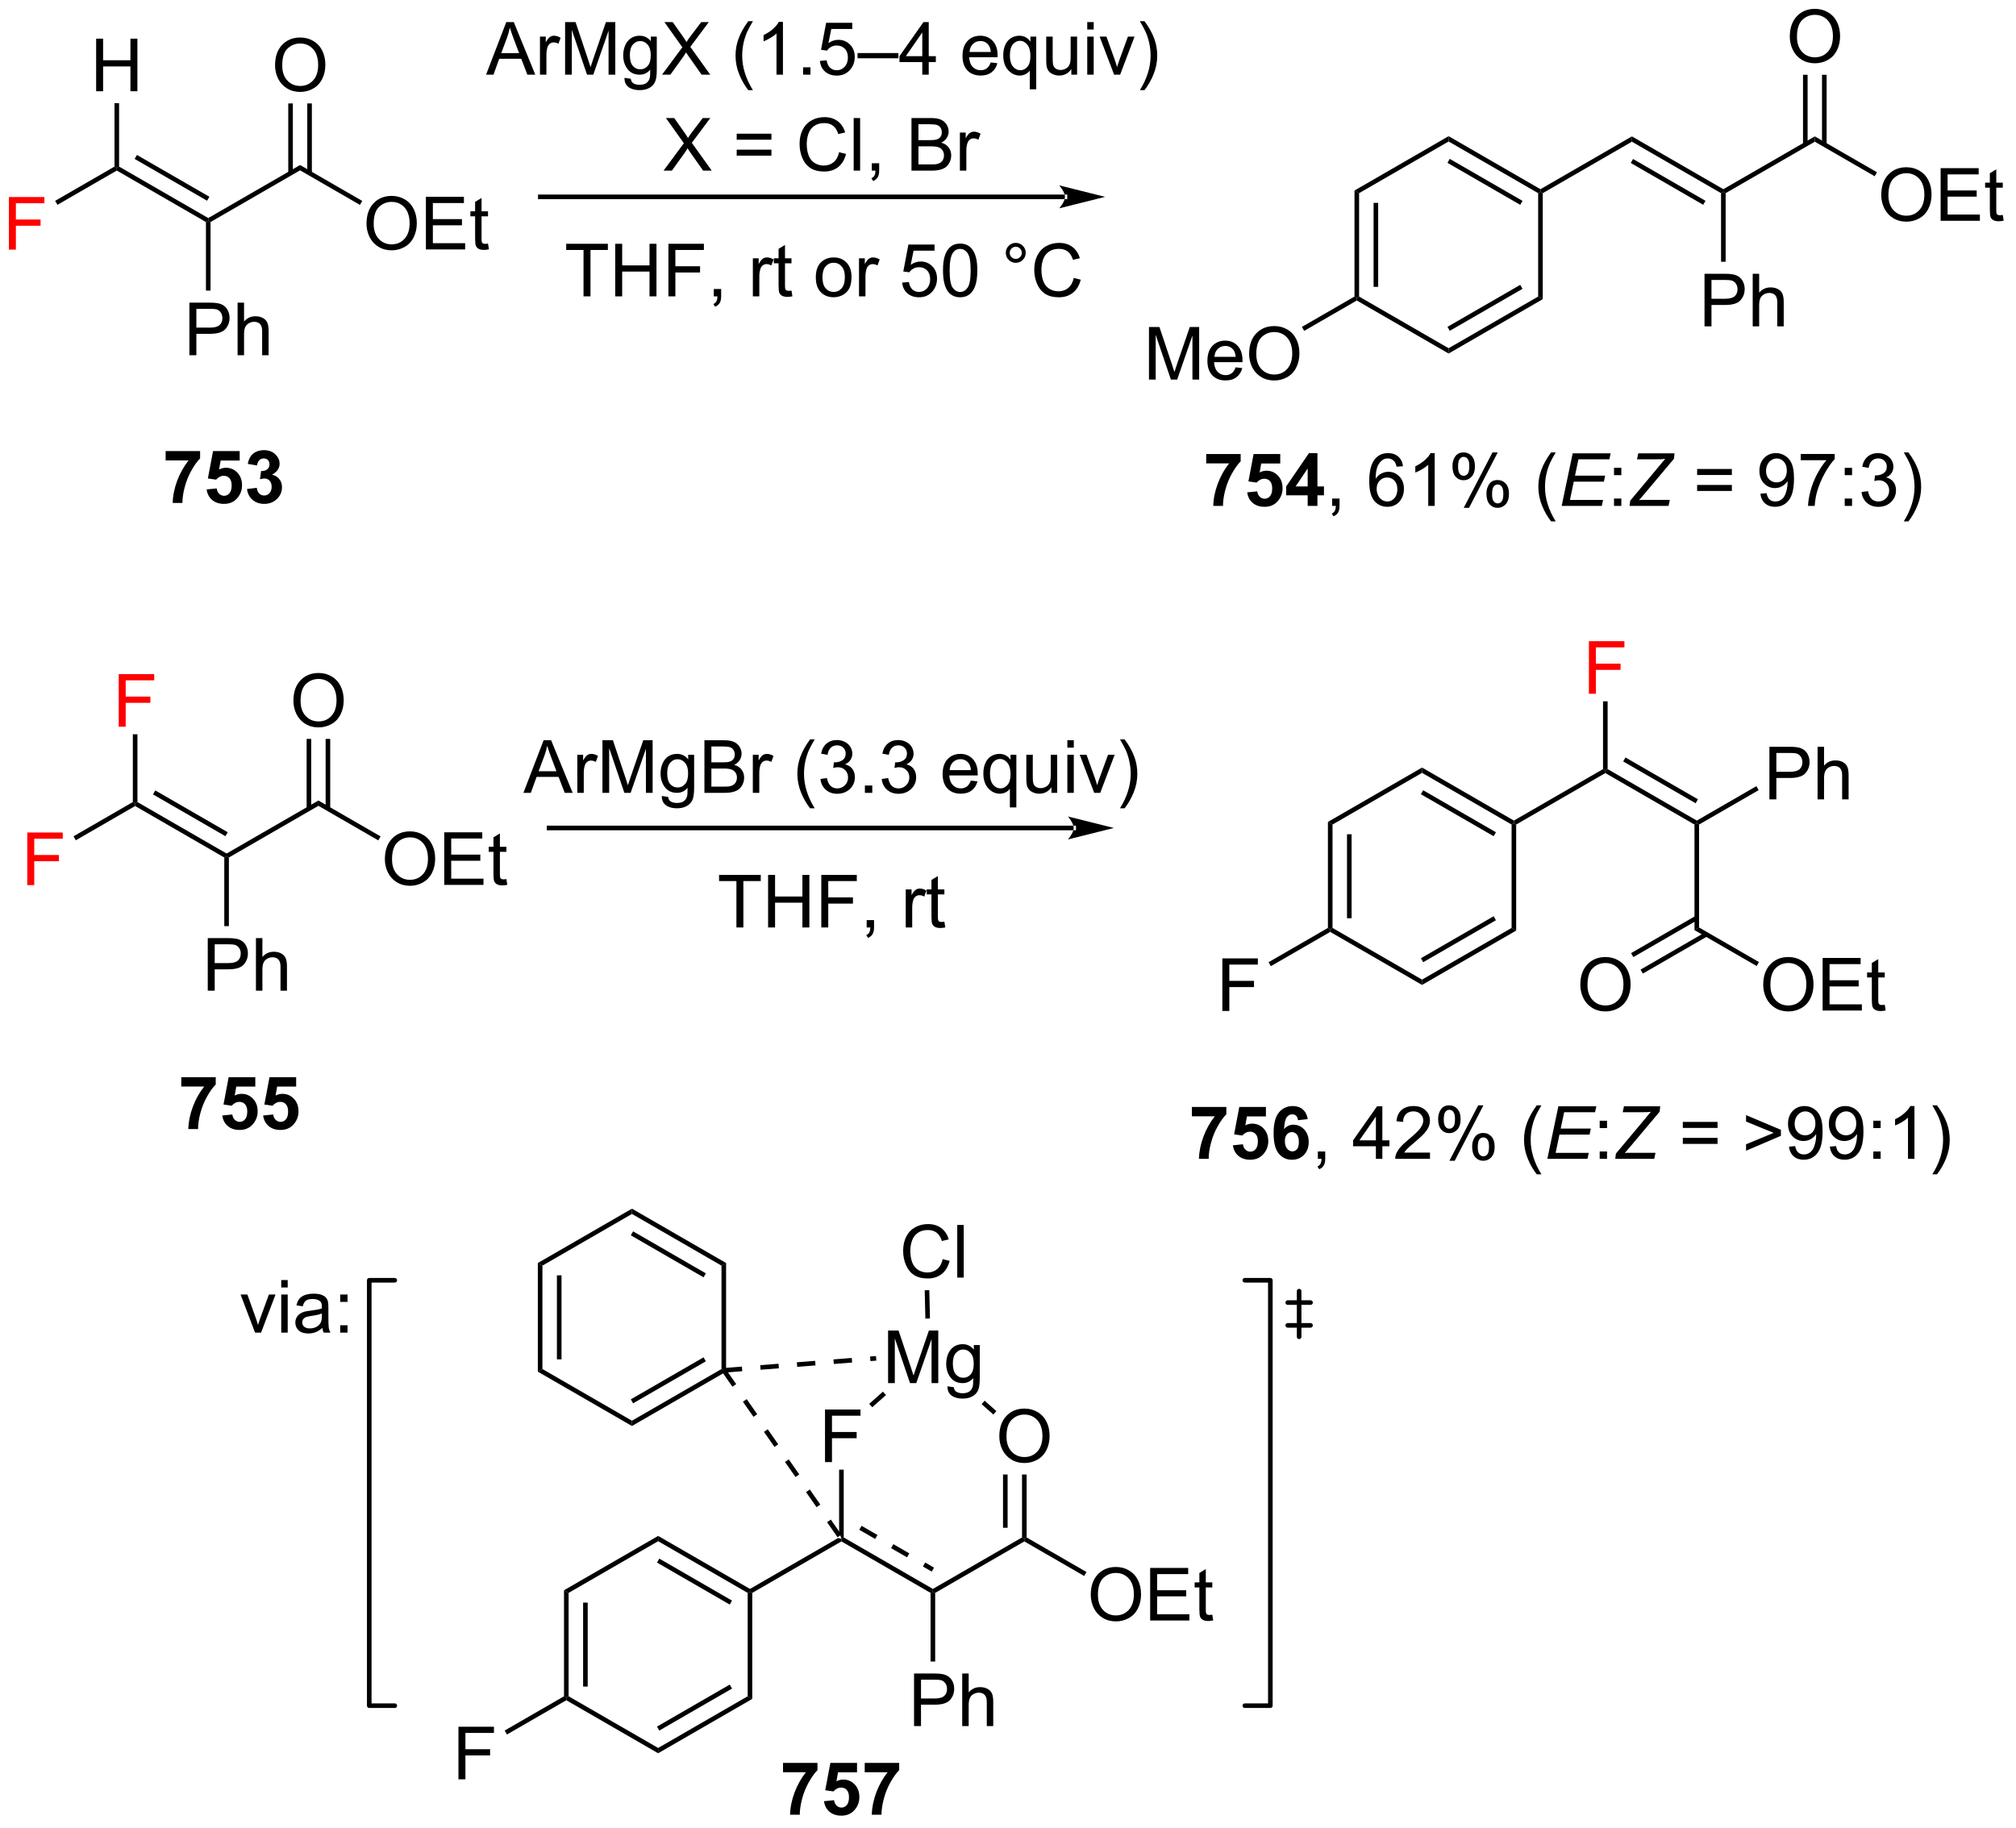 <?xml version="1.0" encoding="UTF-8"?>
<!DOCTYPE svg PUBLIC '-//W3C//DTD SVG 1.0//EN'
          'http://www.w3.org/TR/2001/REC-SVG-20010904/DTD/svg10.dtd'>
<svg stroke-dasharray="none" shape-rendering="auto" xmlns="http://www.w3.org/2000/svg" font-family="'Dialog'" text-rendering="auto" width="301" fill-opacity="1" color-interpolation="auto" color-rendering="auto" preserveAspectRatio="xMidYMid meet" font-size="12px" viewBox="0 0 301 273" fill="black" xmlns:xlink="http://www.w3.org/1999/xlink" stroke="black" image-rendering="auto" stroke-miterlimit="10" stroke-linecap="square" stroke-linejoin="miter" font-style="normal" stroke-width="1" height="273" stroke-dashoffset="0" font-weight="normal" stroke-opacity="1"
><!--Generated by the Batik Graphics2D SVG Generator--><defs id="genericDefs"
  /><g
  ><defs id="defs1"
    ><clipPath clipPathUnits="userSpaceOnUse" id="clipPath1"
      ><path d="M1.321 1.73 L226.77 1.73 L226.77 206.135 L1.321 206.135 L1.321 1.73 Z"
      /></clipPath
      ><clipPath clipPathUnits="userSpaceOnUse" id="clipPath2"
      ><path d="M-0.316 21.919 L-0.316 220.641 L218.864 220.641 L218.864 21.919 Z"
      /></clipPath
    ></defs
    ><g transform="scale(1.333,1.333) translate(-1.321,-1.73) matrix(1.029,0,0,1.029,1.646,-20.815)"
    ><path d="M17.713 72.032 L17.713 71.014 L21.466 71.014 L21.466 71.811 Q21.003 72.266 20.521 73.123 Q20.042 73.977 19.789 74.941 Q19.536 75.904 19.542 76.662 L18.482 76.662 Q18.51 75.475 18.971 74.24 Q19.435 73.006 20.208 72.032 L17.713 72.032 ZM22.178 75.188 L23.272 75.076 Q23.319 75.446 23.548 75.665 Q23.78 75.881 24.079 75.881 Q24.423 75.881 24.66 75.602 Q24.9 75.321 24.9 74.759 Q24.9 74.233 24.663 73.969 Q24.428 73.704 24.048 73.704 Q23.577 73.704 23.202 74.123 L22.311 73.993 L22.874 71.014 L25.775 71.014 L25.775 72.04 L23.704 72.04 L23.532 73.014 Q23.9 72.829 24.282 72.829 Q25.014 72.829 25.522 73.36 Q26.03 73.891 26.03 74.74 Q26.03 75.446 25.618 76.001 Q25.061 76.761 24.069 76.761 Q23.275 76.761 22.775 76.334 Q22.275 75.907 22.178 75.188 ZM26.573 75.141 L27.635 75.014 Q27.685 75.42 27.906 75.636 Q28.13 75.85 28.448 75.85 Q28.786 75.85 29.018 75.592 Q29.253 75.334 29.253 74.897 Q29.253 74.483 29.029 74.24 Q28.807 73.998 28.487 73.998 Q28.276 73.998 27.982 74.079 L28.104 73.186 Q28.549 73.196 28.784 72.993 Q29.018 72.787 29.018 72.446 Q29.018 72.157 28.846 71.985 Q28.674 71.813 28.388 71.813 Q28.107 71.813 27.906 72.009 Q27.708 72.204 27.667 72.579 L26.654 72.407 Q26.76 71.889 26.971 71.579 Q27.185 71.266 27.565 71.089 Q27.948 70.912 28.419 70.912 Q29.229 70.912 29.716 71.428 Q30.12 71.85 30.12 72.381 Q30.12 73.134 29.294 73.584 Q29.786 73.688 30.081 74.055 Q30.378 74.423 30.378 74.944 Q30.378 75.696 29.825 76.23 Q29.276 76.761 28.456 76.761 Q27.677 76.761 27.164 76.313 Q26.654 75.865 26.573 75.141 Z" stroke="none" clip-path="url(#clipPath2)"
    /></g
    ><g transform="matrix(1.371,0,0,1.371,0.433,-30.061)"
    ><path d="M24.61 115.316 L24.36 115.172 L24.36 114.883 L34.361 109.109 L34.361 109.687 Z" stroke="none" clip-path="url(#clipPath2)"
    /></g
    ><g transform="matrix(1.371,0,0,1.371,0.433,-30.061)"
    ><path d="M41.597 115.509 Q41.597 114.082 42.362 113.277 Q43.128 112.47 44.339 112.47 Q45.131 112.47 45.766 112.85 Q46.404 113.228 46.737 113.905 Q47.074 114.582 47.074 115.441 Q47.074 116.314 46.722 117.001 Q46.37 117.689 45.724 118.043 Q45.081 118.397 44.334 118.397 Q43.527 118.397 42.889 118.006 Q42.253 117.613 41.925 116.939 Q41.597 116.261 41.597 115.509 ZM42.378 115.519 Q42.378 116.556 42.933 117.152 Q43.49 117.746 44.331 117.746 Q45.185 117.746 45.737 117.144 Q46.292 116.543 46.292 115.439 Q46.292 114.738 46.055 114.217 Q45.818 113.696 45.362 113.41 Q44.909 113.121 44.342 113.121 Q43.537 113.121 42.956 113.676 Q42.378 114.228 42.378 115.519 ZM48.064 118.298 L48.064 112.571 L52.205 112.571 L52.205 113.246 L48.822 113.246 L48.822 115.001 L51.992 115.001 L51.992 115.673 L48.822 115.673 L48.822 117.621 L52.338 117.621 L52.338 118.298 L48.064 118.298 ZM54.83 117.668 L54.932 118.29 Q54.635 118.353 54.4 118.353 Q54.017 118.353 53.807 118.233 Q53.596 118.111 53.51 117.913 Q53.424 117.715 53.424 117.082 L53.424 114.696 L52.908 114.696 L52.908 114.15 L53.424 114.15 L53.424 113.121 L54.124 112.699 L54.124 114.15 L54.83 114.15 L54.83 114.696 L54.124 114.696 L54.124 117.121 Q54.124 117.423 54.161 117.509 Q54.197 117.595 54.281 117.647 Q54.367 117.696 54.523 117.696 Q54.64 117.696 54.83 117.668 Z" stroke="none" clip-path="url(#clipPath2)"
    /></g
    ><g transform="matrix(1.371,0,0,1.371,0.433,-30.061)"
    ><path d="M34.361 109.687 L34.361 109.109 L41.131 113.018 L40.881 113.451 Z" stroke="none" clip-path="url(#clipPath2)"
    /></g
    ><g transform="matrix(1.371,0,0,1.371,0.433,-30.061)"
    ><path d="M31.638 98.259 Q31.638 96.832 32.403 96.027 Q33.169 95.22 34.38 95.22 Q35.172 95.22 35.807 95.6 Q36.445 95.978 36.778 96.655 Q37.114 97.332 37.114 98.191 Q37.114 99.064 36.763 99.751 Q36.411 100.439 35.765 100.793 Q35.122 101.147 34.375 101.147 Q33.567 101.147 32.929 100.756 Q32.294 100.363 31.966 99.689 Q31.638 99.011 31.638 98.259 ZM32.419 98.269 Q32.419 99.306 32.974 99.902 Q33.531 100.496 34.372 100.496 Q35.226 100.496 35.778 99.894 Q36.333 99.293 36.333 98.189 Q36.333 97.488 36.096 96.967 Q35.859 96.446 35.403 96.16 Q34.95 95.871 34.382 95.871 Q33.578 95.871 32.997 96.426 Q32.419 96.978 32.419 98.269 Z" stroke="none" clip-path="url(#clipPath2)"
    /></g
    ><g transform="matrix(1.371,0,0,1.371,0.433,-30.061)"
    ><path d="M35.646 109.996 L35.646 102.4 L35.146 102.4 L35.146 109.996 ZM33.576 109.996 L33.576 102.4 L33.076 102.4 L33.076 109.996 Z" stroke="none" clip-path="url(#clipPath2)"
    /></g
    ><g transform="matrix(1.371,0,0,1.371,0.433,-30.061)"
    ><path d="M24.36 114.883 L24.36 115.172 L24.11 115.316 L14.401 109.71 L14.401 109.422 L14.651 109.277 ZM24.485 112.565 L16.596 108.01 L16.346 108.443 L24.235 112.998 Z" stroke="none" clip-path="url(#clipPath2)"
    /></g
    ><g transform="matrix(1.371,0,0,1.371,0.433,-30.061)"
    ><path d="M131.044 72.394 L131.044 71.376 L134.796 71.376 L134.796 72.173 Q134.333 72.629 133.851 73.485 Q133.372 74.34 133.119 75.303 Q132.867 76.267 132.872 77.024 L131.812 77.024 Q131.84 75.837 132.302 74.603 Q132.765 73.368 133.538 72.394 L131.044 72.394 ZM135.508 75.55 L136.602 75.439 Q136.649 75.808 136.878 76.027 Q137.11 76.243 137.41 76.243 Q137.753 76.243 137.99 75.965 Q138.23 75.683 138.23 75.121 Q138.23 74.595 137.993 74.332 Q137.758 74.066 137.378 74.066 Q136.907 74.066 136.532 74.485 L135.641 74.355 L136.204 71.376 L139.105 71.376 L139.105 72.402 L137.035 72.402 L136.863 73.376 Q137.23 73.191 137.613 73.191 Q138.344 73.191 138.852 73.722 Q139.36 74.254 139.36 75.103 Q139.36 75.808 138.949 76.363 Q138.391 77.123 137.399 77.123 Q136.605 77.123 136.105 76.696 Q135.605 76.269 135.508 75.55 ZM142.093 77.024 L142.093 75.871 L139.749 75.871 L139.749 74.91 L142.234 71.274 L143.156 71.274 L143.156 74.907 L143.867 74.907 L143.867 75.871 L143.156 75.871 L143.156 77.024 L142.093 77.024 ZM142.093 74.907 L142.093 72.949 L140.778 74.907 L142.093 74.907 Z" stroke="none" clip-path="url(#clipPath2)"
    /></g
    ><g transform="matrix(1.371,0,0,1.371,0.433,-30.061)"
    ><path d="M144.761 77.024 L144.761 76.222 L145.563 76.222 L145.563 77.024 Q145.563 77.467 145.407 77.738 Q145.251 78.009 144.91 78.157 L144.714 77.858 Q144.938 77.759 145.042 77.569 Q145.149 77.381 145.16 77.024 L144.761 77.024 ZM152.477 72.699 L151.777 72.754 Q151.683 72.34 151.511 72.152 Q151.227 71.853 150.808 71.853 Q150.472 71.853 150.22 72.04 Q149.886 72.282 149.693 72.748 Q149.503 73.212 149.495 74.071 Q149.751 73.683 150.118 73.496 Q150.485 73.308 150.886 73.308 Q151.589 73.308 152.084 73.826 Q152.579 74.345 152.579 75.165 Q152.579 75.704 152.345 76.168 Q152.113 76.629 151.707 76.876 Q151.3 77.123 150.785 77.123 Q149.907 77.123 149.352 76.478 Q148.798 75.829 148.798 74.345 Q148.798 72.683 149.41 71.931 Q149.946 71.274 150.852 71.274 Q151.527 71.274 151.959 71.655 Q152.391 72.032 152.477 72.699 ZM149.605 75.168 Q149.605 75.532 149.758 75.865 Q149.915 76.196 150.191 76.371 Q150.47 76.543 150.774 76.543 Q151.22 76.543 151.54 76.183 Q151.86 75.824 151.86 75.207 Q151.86 74.613 151.542 74.272 Q151.227 73.931 150.745 73.931 Q150.269 73.931 149.936 74.272 Q149.605 74.613 149.605 75.168 ZM155.927 77.024 L155.223 77.024 L155.223 72.543 Q154.968 72.785 154.557 73.027 Q154.145 73.269 153.817 73.392 L153.817 72.712 Q154.406 72.433 154.846 72.04 Q155.288 71.644 155.473 71.274 L155.927 71.274 L155.927 77.024 ZM157.86 72.673 Q157.86 72.058 158.167 71.629 Q158.477 71.199 159.063 71.199 Q159.602 71.199 159.954 71.584 Q160.308 71.97 160.308 72.715 Q160.308 73.441 159.951 73.834 Q159.595 74.228 159.071 74.228 Q158.55 74.228 158.204 73.842 Q157.86 73.454 157.86 72.673 ZM159.082 71.683 Q158.821 71.683 158.647 71.91 Q158.472 72.136 158.472 72.743 Q158.472 73.293 158.647 73.519 Q158.824 73.743 159.082 73.743 Q159.347 73.743 159.522 73.517 Q159.696 73.29 159.696 72.689 Q159.696 72.134 159.519 71.91 Q159.345 71.683 159.082 71.683 ZM159.087 77.235 L162.22 71.199 L162.79 71.199 L159.667 77.235 L159.087 77.235 ZM161.563 75.681 Q161.563 75.064 161.87 74.636 Q162.18 74.207 162.769 74.207 Q163.308 74.207 163.662 74.592 Q164.016 74.978 164.016 75.722 Q164.016 76.449 163.657 76.842 Q163.3 77.235 162.774 77.235 Q162.253 77.235 161.907 76.847 Q161.563 76.457 161.563 75.681 ZM162.79 74.691 Q162.524 74.691 162.35 74.918 Q162.175 75.144 162.175 75.751 Q162.175 76.298 162.35 76.524 Q162.527 76.751 162.785 76.751 Q163.055 76.751 163.227 76.524 Q163.402 76.298 163.402 75.696 Q163.402 75.142 163.225 74.918 Q163.05 74.691 162.79 74.691 ZM168.602 78.709 Q168.019 77.975 167.615 76.99 Q167.214 76.004 167.214 74.949 Q167.214 74.019 167.516 73.168 Q167.868 72.181 168.602 71.199 L169.105 71.199 Q168.633 72.011 168.48 72.36 Q168.243 72.899 168.105 73.485 Q167.938 74.215 167.938 74.954 Q167.938 76.832 169.105 78.709 L168.602 78.709 Z" stroke="none" clip-path="url(#clipPath2)"
    /></g
    ><g transform="matrix(1.371,0,0,1.371,0.433,-30.061)"
    ><path d="M169.753 77.024 L170.954 71.298 L175.087 71.298 L174.949 71.949 L171.581 71.949 L171.206 73.73 L174.488 73.73 L174.352 74.384 L171.071 74.384 L170.657 76.376 L174.261 76.376 L174.126 77.024 L169.753 77.024 Z" stroke="none" clip-path="url(#clipPath2)"
    /></g
    ><g transform="matrix(1.371,0,0,1.371,0.433,-30.061)"
    ><path d="M175.454 73.675 L175.454 72.876 L176.253 72.876 L176.253 73.675 L175.454 73.675 ZM175.454 77.024 L175.454 76.222 L176.253 76.222 L176.253 77.024 L175.454 77.024 Z" stroke="none" clip-path="url(#clipPath2)"
    /></g
    ><g transform="matrix(1.371,0,0,1.371,0.433,-30.061)"
    ><path d="M177.148 77.024 L177.223 76.449 L180.09 73.024 L180.684 72.306 Q180.864 72.087 181.031 71.902 Q180.669 71.946 180.523 71.946 L180.335 71.941 L180.109 71.946 L179.887 71.949 L177.96 71.949 L178.098 71.298 L182.046 71.298 L181.981 71.894 L178.906 75.548 Q178.34 76.222 178.187 76.394 Q178.359 76.371 178.411 76.371 L181.531 76.371 L181.395 77.024 L177.148 77.024 Z" stroke="none" clip-path="url(#clipPath2)"
    /></g
    ><g transform="matrix(1.371,0,0,1.371,0.433,-30.061)"
    ><path d="M188.288 73.657 L184.507 73.657 L184.507 73.001 L188.288 73.001 L188.288 73.657 ZM188.288 75.394 L184.507 75.394 L184.507 74.738 L188.288 74.738 L188.288 75.394 ZM191.394 75.699 L192.071 75.636 Q192.157 76.113 192.399 76.329 Q192.641 76.543 193.019 76.543 Q193.344 76.543 193.587 76.394 Q193.831 76.246 193.988 75.998 Q194.144 75.751 194.248 75.329 Q194.355 74.907 194.355 74.47 Q194.355 74.423 194.352 74.329 Q194.141 74.665 193.774 74.873 Q193.41 75.082 192.985 75.082 Q192.274 75.082 191.782 74.566 Q191.29 74.05 191.29 73.207 Q191.29 72.337 191.803 71.806 Q192.316 71.274 193.089 71.274 Q193.649 71.274 194.11 71.576 Q194.574 71.876 194.813 72.433 Q195.055 72.988 195.055 74.043 Q195.055 75.142 194.816 75.793 Q194.579 76.441 194.107 76.782 Q193.636 77.123 193.003 77.123 Q192.331 77.123 191.904 76.751 Q191.48 76.376 191.394 75.699 ZM194.274 73.173 Q194.274 72.566 193.951 72.212 Q193.628 71.855 193.175 71.855 Q192.706 71.855 192.357 72.238 Q192.011 72.621 192.011 73.23 Q192.011 73.777 192.342 74.121 Q192.673 74.462 193.157 74.462 Q193.644 74.462 193.959 74.121 Q194.274 73.777 194.274 73.173 ZM195.786 72.048 L195.786 71.371 L199.492 71.371 L199.492 71.918 Q198.945 72.501 198.408 73.467 Q197.872 74.431 197.577 75.449 Q197.367 76.168 197.309 77.024 L196.585 77.024 Q196.598 76.347 196.851 75.392 Q197.106 74.433 197.58 73.545 Q198.054 72.657 198.59 72.048 L195.786 72.048 ZM200.579 73.675 L200.579 72.876 L201.378 72.876 L201.378 73.675 L200.579 73.675 ZM200.579 77.024 L200.579 76.222 L201.378 76.222 L201.378 77.024 L200.579 77.024 ZM202.413 75.511 L203.117 75.418 Q203.239 76.017 203.528 76.28 Q203.82 76.543 204.239 76.543 Q204.734 76.543 205.075 76.199 Q205.419 75.855 205.419 75.347 Q205.419 74.863 205.101 74.55 Q204.786 74.235 204.296 74.235 Q204.098 74.235 203.801 74.314 L203.88 73.696 Q203.95 73.704 203.992 73.704 Q204.442 73.704 204.801 73.47 Q205.161 73.235 205.161 72.746 Q205.161 72.36 204.898 72.108 Q204.637 71.853 204.223 71.853 Q203.812 71.853 203.538 72.11 Q203.265 72.368 203.187 72.884 L202.484 72.759 Q202.614 72.05 203.07 71.662 Q203.528 71.274 204.208 71.274 Q204.676 71.274 205.07 71.475 Q205.465 71.675 205.674 72.024 Q205.882 72.371 205.882 72.761 Q205.882 73.134 205.682 73.439 Q205.484 73.743 205.093 73.923 Q205.601 74.04 205.882 74.41 Q206.163 74.777 206.163 75.332 Q206.163 76.082 205.617 76.605 Q205.07 77.126 204.234 77.126 Q203.481 77.126 202.981 76.678 Q202.484 76.228 202.413 75.511 ZM207.516 78.709 L207.011 78.709 Q208.18 76.832 208.18 74.954 Q208.18 74.22 208.011 73.496 Q207.878 72.91 207.641 72.371 Q207.488 72.019 207.011 71.199 L207.516 71.199 Q208.251 72.181 208.602 73.168 Q208.902 74.019 208.902 74.949 Q208.902 76.004 208.498 76.99 Q208.094 77.975 207.516 78.709 Z" stroke="none" clip-path="url(#clipPath2)"
    /></g
    ><g transform="matrix(1.371,0,0,1.371,0.433,-30.061)"
    ><path d="M144.299 111.438 L144.799 111.727 L144.799 122.986 L144.549 123.13 L144.299 122.986 ZM146.377 112.783 L146.377 121.93 L146.877 121.93 L146.877 112.783 Z" stroke="none" clip-path="url(#clipPath2)"
    /></g
    ><g transform="matrix(1.371,0,0,1.371,0.433,-30.061)"
    ><path d="M144.549 123.419 L144.549 123.13 L144.799 122.986 L154.549 128.615 L154.549 129.193 Z" stroke="none" clip-path="url(#clipPath2)"
    /></g
    ><g transform="matrix(1.371,0,0,1.371,0.433,-30.061)"
    ><path d="M154.549 129.193 L154.549 128.615 L164.3 122.986 L164.8 123.275 ZM154.674 126.72 L162.596 122.147 L162.346 121.714 L154.424 126.287 Z" stroke="none" clip-path="url(#clipPath2)"
    /></g
    ><g transform="matrix(1.371,0,0,1.371,0.433,-30.061)"
    ><path d="M164.8 123.275 L164.3 122.986 L164.3 111.727 L164.55 111.583 L164.8 111.727 Z" stroke="none" clip-path="url(#clipPath2)"
    /></g
    ><g transform="matrix(1.371,0,0,1.371,0.433,-30.061)"
    ><path d="M164.55 111.294 L164.55 111.583 L164.3 111.727 L154.549 106.098 L154.549 105.52 ZM162.596 112.566 L154.674 107.993 L154.424 108.426 L162.346 112.999 Z" stroke="none" clip-path="url(#clipPath2)"
    /></g
    ><g transform="matrix(1.371,0,0,1.371,0.433,-30.061)"
    ><path d="M154.549 105.52 L154.549 106.098 L144.799 111.727 L144.299 111.438 Z" stroke="none" clip-path="url(#clipPath2)"
    /></g
    ><g transform="matrix(1.371,0,0,1.371,0.433,-30.061)"
    ><path d="M164.8 111.727 L164.55 111.583 L164.55 111.294 L174.259 105.688 L174.509 105.833 L174.509 106.121 Z" stroke="none" clip-path="url(#clipPath2)"
    /></g
    ><g transform="matrix(1.371,0,0,1.371,0.433,-30.061)"
    ><path d="M174.509 106.121 L174.509 105.833 L174.759 105.688 L184.468 111.294 L184.468 111.583 L184.218 111.727 ZM176.454 104.854 L184.343 109.409 L184.593 108.976 L176.704 104.421 Z" stroke="none" clip-path="url(#clipPath2)"
    /></g
    ><g transform="matrix(1.371,0,0,1.371,0.433,-30.061)"
    ><path d="M192.377 108.983 L192.377 103.256 L194.538 103.256 Q195.109 103.256 195.408 103.311 Q195.83 103.381 196.114 103.579 Q196.4 103.775 196.575 104.131 Q196.749 104.485 196.749 104.912 Q196.749 105.642 196.283 106.15 Q195.82 106.655 194.603 106.655 L193.135 106.655 L193.135 108.983 L192.377 108.983 ZM193.135 105.978 L194.616 105.978 Q195.351 105.978 195.658 105.704 Q195.968 105.431 195.968 104.936 Q195.968 104.577 195.786 104.321 Q195.603 104.064 195.306 103.983 Q195.116 103.931 194.601 103.931 L193.135 103.931 L193.135 105.978 ZM197.624 108.983 L197.624 103.256 L198.327 103.256 L198.327 105.311 Q198.82 104.741 199.57 104.741 Q200.03 104.741 200.369 104.923 Q200.71 105.103 200.856 105.423 Q201.002 105.743 201.002 106.353 L201.002 108.983 L200.299 108.983 L200.299 106.353 Q200.299 105.827 200.07 105.587 Q199.843 105.345 199.424 105.345 Q199.111 105.345 198.835 105.509 Q198.562 105.67 198.445 105.949 Q198.327 106.225 198.327 106.712 L198.327 108.983 L197.624 108.983 Z" stroke="none" clip-path="url(#clipPath2)"
    /></g
    ><g transform="matrix(1.371,0,0,1.371,0.433,-30.061)"
    ><path d="M184.718 111.727 L184.468 111.583 L184.468 111.294 L190.96 107.546 L191.21 107.979 Z" stroke="none" clip-path="url(#clipPath2)"
    /></g
    ><g transform="matrix(1.371,0,0,1.371,0.433,-30.061)"
    ><path d="M52.618 30.059 L54.819 24.333 L55.636 24.333 L57.98 30.059 L57.115 30.059 L56.449 28.325 L54.053 28.325 L53.425 30.059 L52.618 30.059 ZM54.272 27.708 L56.214 27.708 L55.615 26.122 Q55.342 25.398 55.209 24.934 Q55.1 25.484 54.902 26.028 L54.272 27.708 ZM58.488 30.059 L58.488 25.911 L59.121 25.911 L59.121 26.539 Q59.363 26.099 59.566 25.958 Q59.772 25.817 60.019 25.817 Q60.373 25.817 60.74 26.044 L60.498 26.695 Q60.24 26.544 59.983 26.544 Q59.753 26.544 59.569 26.682 Q59.386 26.82 59.308 27.067 Q59.191 27.442 59.191 27.888 L59.191 30.059 L58.488 30.059 ZM61.225 30.059 L61.225 24.333 L62.365 24.333 L63.722 28.388 Q63.91 28.953 63.996 29.234 Q64.092 28.922 64.3 28.317 L65.67 24.333 L66.691 24.333 L66.691 30.059 L65.959 30.059 L65.959 25.265 L64.295 30.059 L63.613 30.059 L61.956 25.184 L61.956 30.059 L61.225 30.059 ZM67.694 30.403 L68.378 30.505 Q68.42 30.823 68.615 30.966 Q68.878 31.161 69.332 31.161 Q69.819 31.161 70.084 30.966 Q70.35 30.77 70.444 30.419 Q70.498 30.205 70.496 29.515 Q70.035 30.059 69.347 30.059 Q68.49 30.059 68.022 29.442 Q67.553 28.825 67.553 27.96 Q67.553 27.367 67.766 26.867 Q67.983 26.364 68.391 26.091 Q68.8 25.817 69.35 25.817 Q70.084 25.817 70.561 26.411 L70.561 25.911 L71.209 25.911 L71.209 29.497 Q71.209 30.466 71.011 30.869 Q70.816 31.276 70.386 31.51 Q69.959 31.744 69.334 31.744 Q68.592 31.744 68.134 31.409 Q67.678 31.075 67.694 30.403 ZM68.277 27.911 Q68.277 28.726 68.6 29.101 Q68.925 29.476 69.412 29.476 Q69.897 29.476 70.225 29.104 Q70.553 28.731 70.553 27.934 Q70.553 27.172 70.214 26.786 Q69.878 26.398 69.402 26.398 Q68.933 26.398 68.605 26.781 Q68.277 27.161 68.277 27.911 ZM71.781 30.059 L73.994 27.075 L72.041 24.333 L72.945 24.333 L73.984 25.802 Q74.307 26.257 74.445 26.505 Q74.635 26.192 74.898 25.851 L76.049 24.333 L76.874 24.333 L74.862 27.031 L77.031 30.059 L76.093 30.059 L74.65 28.015 Q74.531 27.841 74.4 27.632 Q74.21 27.945 74.127 28.062 L72.69 30.059 L71.781 30.059 ZM81.175 31.744 Q80.592 31.01 80.188 30.026 Q79.787 29.039 79.787 27.984 Q79.787 27.054 80.089 26.203 Q80.441 25.216 81.175 24.234 L81.678 24.234 Q81.207 25.047 81.053 25.395 Q80.816 25.934 80.678 26.52 Q80.511 27.25 80.511 27.989 Q80.511 29.867 81.678 31.744 L81.175 31.744 ZM84.949 30.059 L84.246 30.059 L84.246 25.578 Q83.99 25.82 83.579 26.062 Q83.168 26.304 82.839 26.427 L82.839 25.747 Q83.428 25.468 83.868 25.075 Q84.311 24.679 84.496 24.309 L84.949 24.309 L84.949 30.059 ZM87.143 30.059 L87.143 29.257 L87.945 29.257 L87.945 30.059 L87.143 30.059 ZM88.972 28.559 L89.709 28.497 Q89.793 29.036 90.089 29.307 Q90.389 29.578 90.811 29.578 Q91.319 29.578 91.67 29.195 Q92.022 28.812 92.022 28.179 Q92.022 27.578 91.683 27.231 Q91.347 26.882 90.8 26.882 Q90.459 26.882 90.186 27.039 Q89.912 27.192 89.756 27.437 L89.097 27.351 L89.652 24.411 L92.498 24.411 L92.498 25.083 L90.214 25.083 L89.904 26.622 Q90.42 26.263 90.988 26.263 Q91.738 26.263 92.253 26.784 Q92.769 27.302 92.769 28.117 Q92.769 28.895 92.316 29.46 Q91.764 30.159 90.811 30.159 Q90.029 30.159 89.535 29.721 Q89.043 29.281 88.972 28.559 ZM93.072 28.27 L93.072 27.703 L97.523 27.703 L97.523 28.27 L93.072 28.27 ZM100.123 30.059 L100.123 28.687 L97.639 28.687 L97.639 28.044 L100.253 24.333 L100.826 24.333 L100.826 28.044 L101.6 28.044 L101.6 28.687 L100.826 28.687 L100.826 30.059 L100.123 30.059 ZM100.123 28.044 L100.123 25.46 L98.332 28.044 L100.123 28.044 ZM107.576 28.724 L108.303 28.812 Q108.131 29.45 107.665 29.802 Q107.201 30.153 106.48 30.153 Q105.569 30.153 105.035 29.593 Q104.503 29.031 104.503 28.02 Q104.503 26.974 105.043 26.395 Q105.582 25.817 106.441 25.817 Q107.272 25.817 107.798 26.385 Q108.326 26.95 108.326 27.976 Q108.326 28.039 108.324 28.164 L105.23 28.164 Q105.269 28.849 105.615 29.213 Q105.964 29.575 106.483 29.575 Q106.871 29.575 107.144 29.372 Q107.418 29.169 107.576 28.724 ZM105.269 27.585 L107.584 27.585 Q107.537 27.062 107.319 26.802 Q106.983 26.395 106.449 26.395 Q105.964 26.395 105.634 26.721 Q105.303 27.044 105.269 27.585 ZM111.83 31.651 L111.83 29.617 Q111.666 29.849 111.372 30.002 Q111.078 30.153 110.744 30.153 Q110.007 30.153 109.473 29.565 Q108.94 28.974 108.94 27.945 Q108.94 27.32 109.156 26.825 Q109.374 26.328 109.786 26.073 Q110.197 25.817 110.69 25.817 Q111.46 25.817 111.9 26.466 L111.9 25.911 L112.533 25.911 L112.533 31.651 L111.83 31.651 ZM109.664 27.974 Q109.664 28.773 109.999 29.174 Q110.335 29.575 110.804 29.575 Q111.252 29.575 111.575 29.195 Q111.9 28.812 111.9 28.036 Q111.9 27.208 111.559 26.791 Q111.218 26.372 110.757 26.372 Q110.299 26.372 109.981 26.76 Q109.664 27.148 109.664 27.974 ZM116.355 30.059 L116.355 29.45 Q115.871 30.153 115.037 30.153 Q114.67 30.153 114.352 30.013 Q114.035 29.872 113.878 29.659 Q113.725 29.445 113.662 29.138 Q113.621 28.929 113.621 28.481 L113.621 25.911 L114.324 25.911 L114.324 28.21 Q114.324 28.763 114.365 28.953 Q114.433 29.231 114.647 29.39 Q114.863 29.547 115.178 29.547 Q115.496 29.547 115.772 29.385 Q116.05 29.224 116.165 28.945 Q116.279 28.664 116.279 28.132 L116.279 25.911 L116.983 25.911 L116.983 30.059 L116.355 30.059 ZM118.088 25.14 L118.088 24.333 L118.791 24.333 L118.791 25.14 L118.088 25.14 ZM118.088 30.059 L118.088 25.911 L118.791 25.911 L118.791 30.059 L118.088 30.059 ZM121.014 30.059 L119.436 25.911 L120.178 25.911 L121.069 28.395 Q121.214 28.797 121.334 29.231 Q121.428 28.903 121.597 28.442 L122.519 25.911 L123.24 25.911 L121.67 30.059 L121.014 30.059 ZM124.324 31.744 L123.819 31.744 Q124.988 29.867 124.988 27.989 Q124.988 27.255 124.819 26.531 Q124.686 25.945 124.449 25.406 Q124.295 25.054 123.819 24.234 L124.324 24.234 Q125.058 25.216 125.41 26.203 Q125.709 27.054 125.709 27.984 Q125.709 29.039 125.305 30.026 Q124.902 31.01 124.324 31.744 Z" stroke="none" clip-path="url(#clipPath2)"
    /></g
    ><g transform="matrix(1.371,0,0,1.371,0.433,-30.061)"
    ><path d="M71.945 40.51 L74.158 37.525 L72.205 34.783 L73.109 34.783 L74.148 36.252 Q74.471 36.707 74.609 36.955 Q74.799 36.642 75.062 36.301 L76.213 34.783 L77.038 34.783 L75.025 37.481 L77.195 40.51 L76.257 40.51 L74.815 38.465 Q74.695 38.291 74.565 38.082 Q74.374 38.395 74.291 38.512 L72.854 40.51 L71.945 40.51 ZM83.694 37.142 L79.912 37.142 L79.912 36.486 L83.694 36.486 L83.694 37.142 ZM83.694 38.879 L79.912 38.879 L79.912 38.223 L83.694 38.223 L83.694 38.879 ZM91.065 38.502 L91.822 38.692 Q91.585 39.627 90.966 40.119 Q90.346 40.608 89.453 40.608 Q88.525 40.608 87.945 40.231 Q87.367 39.853 87.062 39.14 Q86.76 38.424 86.76 37.603 Q86.76 36.707 87.101 36.043 Q87.445 35.377 88.075 35.03 Q88.705 34.684 89.463 34.684 Q90.322 34.684 90.908 35.121 Q91.494 35.559 91.726 36.353 L90.979 36.528 Q90.781 35.903 90.4 35.619 Q90.023 35.332 89.447 35.332 Q88.788 35.332 88.343 35.65 Q87.9 35.965 87.721 36.499 Q87.541 37.033 87.541 37.598 Q87.541 38.33 87.755 38.874 Q87.968 39.418 88.416 39.689 Q88.867 39.957 89.39 39.957 Q90.025 39.957 90.466 39.59 Q90.908 39.223 91.065 38.502 ZM92.652 40.51 L92.652 34.783 L93.355 34.783 L93.355 40.51 L92.652 40.51 ZM94.627 40.51 L94.627 39.707 L95.429 39.707 L95.429 40.51 Q95.429 40.952 95.273 41.223 Q95.117 41.494 94.775 41.642 L94.58 41.343 Q94.804 41.244 94.908 41.054 Q95.015 40.866 95.025 40.51 L94.627 40.51 ZM98.947 40.51 L98.947 34.783 L101.096 34.783 Q101.752 34.783 102.148 34.957 Q102.546 35.129 102.77 35.491 Q102.994 35.853 102.994 36.246 Q102.994 36.614 102.794 36.939 Q102.596 37.262 102.195 37.463 Q102.713 37.614 102.992 37.981 Q103.273 38.348 103.273 38.848 Q103.273 39.252 103.101 39.598 Q102.932 39.942 102.682 40.129 Q102.432 40.317 102.054 40.413 Q101.679 40.51 101.132 40.51 L98.947 40.51 ZM99.705 37.189 L100.945 37.189 Q101.447 37.189 101.666 37.121 Q101.955 37.035 102.101 36.838 Q102.249 36.637 102.249 36.338 Q102.249 36.051 102.111 35.835 Q101.976 35.619 101.721 35.538 Q101.468 35.457 100.851 35.457 L99.705 35.457 L99.705 37.189 ZM99.705 39.832 L101.132 39.832 Q101.499 39.832 101.648 39.806 Q101.908 39.76 102.083 39.65 Q102.26 39.541 102.372 39.332 Q102.486 39.121 102.486 38.848 Q102.486 38.528 102.322 38.293 Q102.158 38.056 101.867 37.96 Q101.578 37.864 101.031 37.864 L99.705 37.864 L99.705 39.832 ZM104.218 40.51 L104.218 36.361 L104.851 36.361 L104.851 36.989 Q105.093 36.549 105.296 36.408 Q105.502 36.267 105.749 36.267 Q106.104 36.267 106.471 36.494 L106.229 37.145 Q105.971 36.994 105.713 36.994 Q105.484 36.994 105.299 37.132 Q105.117 37.27 105.038 37.517 Q104.921 37.892 104.921 38.338 L104.921 40.51 L104.218 40.51 Z" stroke="none" clip-path="url(#clipPath2)"
    /></g
    ><g transform="matrix(1.371,0,0,1.371,0.433,-30.061)"
    ><path d="M115.662 43.615 L115.662 43.615 L58.527 43.615 L58.277 43.615 L58.277 43.115 L58.527 43.115 L115.662 43.115 L115.912 43.115 L115.912 43.615 ZM120.037 43.365 L115.037 42.115 C115.037 42.115 115.662 42.818 115.662 43.365 C115.662 43.912 115.037 44.615 115.037 44.615 Z" stroke="none" clip-path="url(#clipPath2)"
    /></g
    ><g transform="matrix(1.371,0,0,1.371,0.433,-30.061)"
    ><path d="M63.232 54.204 L63.232 49.152 L61.344 49.152 L61.344 48.477 L65.883 48.477 L65.883 49.152 L63.99 49.152 L63.99 54.204 L63.232 54.204 ZM66.684 54.204 L66.684 48.477 L67.442 48.477 L67.442 50.829 L70.418 50.829 L70.418 48.477 L71.176 48.477 L71.176 54.204 L70.418 54.204 L70.418 51.503 L67.442 51.503 L67.442 54.204 L66.684 54.204 ZM72.477 54.204 L72.477 48.477 L76.341 48.477 L76.341 49.152 L73.234 49.152 L73.234 50.925 L75.922 50.925 L75.922 51.602 L73.234 51.602 L73.234 54.204 L72.477 54.204 ZM77.418 54.204 L77.418 53.402 L78.22 53.402 L78.22 54.204 Q78.22 54.647 78.064 54.917 Q77.908 55.188 77.567 55.337 L77.371 55.037 Q77.595 54.938 77.699 54.748 Q77.806 54.561 77.817 54.204 L77.418 54.204 ZM81.673 54.204 L81.673 50.056 L82.306 50.056 L82.306 50.683 Q82.548 50.243 82.751 50.102 Q82.957 49.962 83.205 49.962 Q83.559 49.962 83.926 50.188 L83.684 50.839 Q83.426 50.688 83.168 50.688 Q82.939 50.688 82.754 50.826 Q82.572 50.964 82.494 51.212 Q82.376 51.587 82.376 52.032 L82.376 54.204 L81.673 54.204 ZM85.879 53.574 L85.981 54.196 Q85.684 54.259 85.449 54.259 Q85.067 54.259 84.856 54.139 Q84.645 54.016 84.559 53.819 Q84.473 53.621 84.473 52.988 L84.473 50.602 L83.957 50.602 L83.957 50.056 L84.473 50.056 L84.473 49.027 L85.173 48.605 L85.173 50.056 L85.879 50.056 L85.879 50.602 L85.173 50.602 L85.173 53.027 Q85.173 53.329 85.21 53.415 Q85.246 53.501 85.33 53.553 Q85.415 53.602 85.572 53.602 Q85.689 53.602 85.879 53.574 ZM88.528 52.128 Q88.528 50.977 89.168 50.423 Q89.705 49.962 90.473 49.962 Q91.33 49.962 91.871 50.522 Q92.415 51.081 92.415 52.071 Q92.415 52.871 92.173 53.331 Q91.934 53.79 91.475 54.045 Q91.017 54.298 90.473 54.298 Q89.603 54.298 89.064 53.74 Q88.528 53.181 88.528 52.128 ZM89.251 52.128 Q89.251 52.925 89.598 53.324 Q89.947 53.719 90.473 53.719 Q90.996 53.719 91.343 53.321 Q91.692 52.923 91.692 52.105 Q91.692 51.337 91.343 50.941 Q90.994 50.542 90.473 50.542 Q89.947 50.542 89.598 50.938 Q89.251 51.331 89.251 52.128 ZM93.232 54.204 L93.232 50.056 L93.865 50.056 L93.865 50.683 Q94.107 50.243 94.31 50.102 Q94.516 49.962 94.763 49.962 Q95.117 49.962 95.484 50.188 L95.242 50.839 Q94.984 50.688 94.727 50.688 Q94.498 50.688 94.313 50.826 Q94.13 50.964 94.052 51.212 Q93.935 51.587 93.935 52.032 L93.935 54.204 L93.232 54.204 ZM97.931 52.704 L98.668 52.641 Q98.751 53.181 99.048 53.451 Q99.348 53.722 99.77 53.722 Q100.278 53.722 100.629 53.339 Q100.981 52.956 100.981 52.324 Q100.981 51.722 100.642 51.376 Q100.306 51.027 99.759 51.027 Q99.418 51.027 99.145 51.183 Q98.871 51.337 98.715 51.581 L98.056 51.496 L98.611 48.556 L101.457 48.556 L101.457 49.227 L99.173 49.227 L98.863 50.766 Q99.379 50.407 99.947 50.407 Q100.697 50.407 101.212 50.928 Q101.728 51.446 101.728 52.261 Q101.728 53.04 101.275 53.605 Q100.723 54.303 99.77 54.303 Q98.988 54.303 98.494 53.865 Q98.001 53.425 97.931 52.704 ZM102.38 51.378 Q102.38 50.363 102.589 49.746 Q102.797 49.126 103.209 48.79 Q103.623 48.454 104.248 48.454 Q104.709 48.454 105.055 48.639 Q105.404 48.824 105.63 49.175 Q105.857 49.524 105.984 50.027 Q106.115 50.527 106.115 51.378 Q106.115 52.386 105.906 53.006 Q105.701 53.626 105.287 53.964 Q104.875 54.303 104.248 54.303 Q103.419 54.303 102.945 53.706 Q102.38 52.993 102.38 51.378 ZM103.102 51.378 Q103.102 52.79 103.432 53.256 Q103.763 53.722 104.248 53.722 Q104.732 53.722 105.06 53.253 Q105.391 52.785 105.391 51.378 Q105.391 49.964 105.06 49.501 Q104.732 49.035 104.24 49.035 Q103.755 49.035 103.466 49.446 Q103.102 49.969 103.102 51.378 ZM109.219 49.462 Q109.219 49.011 109.537 48.696 Q109.857 48.378 110.302 48.378 Q110.755 48.378 111.07 48.696 Q111.388 49.011 111.388 49.462 Q111.388 49.91 111.068 50.23 Q110.75 50.548 110.302 50.548 Q109.857 50.548 109.537 50.233 Q109.219 49.915 109.219 49.462 ZM109.646 49.462 Q109.646 49.735 109.839 49.928 Q110.031 50.121 110.305 50.121 Q110.576 50.121 110.768 49.928 Q110.961 49.735 110.961 49.462 Q110.961 49.188 110.768 48.996 Q110.576 48.8 110.305 48.8 Q110.031 48.8 109.839 48.996 Q109.646 49.188 109.646 49.462 ZM116.621 52.196 L117.379 52.386 Q117.142 53.321 116.522 53.813 Q115.903 54.303 115.009 54.303 Q114.082 54.303 113.501 53.925 Q112.923 53.548 112.619 52.834 Q112.317 52.118 112.317 51.298 Q112.317 50.402 112.658 49.738 Q113.001 49.071 113.632 48.725 Q114.262 48.378 115.02 48.378 Q115.879 48.378 116.465 48.816 Q117.051 49.253 117.283 50.048 L116.535 50.222 Q116.337 49.597 115.957 49.313 Q115.58 49.027 115.004 49.027 Q114.345 49.027 113.9 49.344 Q113.457 49.66 113.278 50.194 Q113.098 50.727 113.098 51.292 Q113.098 52.024 113.311 52.569 Q113.525 53.113 113.973 53.384 Q114.423 53.652 114.947 53.652 Q115.582 53.652 116.022 53.285 Q116.465 52.917 116.621 52.196 Z" stroke="none" clip-path="url(#clipPath2)"
    /></g
    ><g fill="red" transform="matrix(1.371,0,0,1.371,0.433,-30.061)" stroke="red"
    ><path d="M12.614 101.072 L12.614 95.345 L16.479 95.345 L16.479 96.02 L13.372 96.02 L13.372 97.793 L16.059 97.793 L16.059 98.47 L13.372 98.47 L13.372 101.072 L12.614 101.072 Z" stroke="none" clip-path="url(#clipPath2)"
    /></g
    ><g transform="matrix(1.371,0,0,1.371,0.433,-30.061)"
    ><path d="M14.651 109.277 L14.401 109.422 L14.151 109.277 L14.151 101.892 L14.651 101.892 Z" stroke="none" clip-path="url(#clipPath2)"
    /></g
    ><g fill="red" transform="matrix(1.371,0,0,1.371,0.433,-30.061)" stroke="red"
    ><path d="M2.655 118.322 L2.655 112.595 L6.519 112.595 L6.519 113.27 L3.413 113.27 L3.413 115.043 L6.1 115.043 L6.1 115.72 L3.413 115.72 L3.413 118.322 L2.655 118.322 Z" stroke="none" clip-path="url(#clipPath2)"
    /></g
    ><g transform="matrix(1.371,0,0,1.371,0.433,-30.061)"
    ><path d="M14.151 109.277 L14.401 109.422 L14.401 109.71 L7.939 113.441 L7.689 113.008 Z" stroke="none" clip-path="url(#clipPath2)"
    /></g
    ><g transform="matrix(1.371,0,0,1.371,0.433,-30.061)"
    ><path d="M22.31 129.822 L22.31 124.095 L24.471 124.095 Q25.041 124.095 25.341 124.15 Q25.763 124.22 26.047 124.418 Q26.333 124.613 26.508 124.97 Q26.682 125.324 26.682 125.751 Q26.682 126.481 26.216 126.988 Q25.752 127.494 24.536 127.494 L23.067 127.494 L23.067 129.822 L22.31 129.822 ZM23.067 126.817 L24.549 126.817 Q25.284 126.817 25.591 126.543 Q25.901 126.27 25.901 125.775 Q25.901 125.415 25.718 125.16 Q25.536 124.902 25.239 124.822 Q25.049 124.77 24.534 124.77 L23.067 124.77 L23.067 126.817 ZM27.557 129.822 L27.557 124.095 L28.26 124.095 L28.26 126.15 Q28.752 125.579 29.502 125.579 Q29.963 125.579 30.302 125.762 Q30.643 125.942 30.789 126.262 Q30.935 126.582 30.935 127.192 L30.935 129.822 L30.232 129.822 L30.232 127.192 Q30.232 126.665 30.002 126.426 Q29.776 126.184 29.357 126.184 Q29.044 126.184 28.768 126.348 Q28.495 126.509 28.377 126.788 Q28.26 127.064 28.26 127.551 L28.26 129.822 L27.557 129.822 Z" stroke="none" clip-path="url(#clipPath2)"
    /></g
    ><g transform="matrix(1.371,0,0,1.371,0.433,-30.061)"
    ><path d="M24.11 115.316 L24.36 115.172 L24.61 115.316 L24.61 122.787 L24.11 122.787 Z" stroke="none" clip-path="url(#clipPath2)"
    /></g
    ><g fill="red" transform="matrix(1.371,0,0,1.371,0.433,-30.061)" stroke="red"
    ><path d="M172.722 97.483 L172.722 91.756 L176.586 91.756 L176.586 92.431 L173.48 92.431 L173.48 94.204 L176.167 94.204 L176.167 94.881 L173.48 94.881 L173.48 97.483 L172.722 97.483 Z" stroke="none" clip-path="url(#clipPath2)"
    /></g
    ><g transform="matrix(1.371,0,0,1.371,0.433,-30.061)"
    ><path d="M174.759 105.688 L174.509 105.833 L174.259 105.688 L174.259 98.303 L174.759 98.303 Z" stroke="none" clip-path="url(#clipPath2)"
    /></g
    ><g transform="matrix(1.371,0,0,1.371,0.433,-30.061)"
    ><path d="M184.218 111.727 L184.468 111.583 L184.718 111.727 L184.718 122.938 L184.218 123.227 Z" stroke="none" clip-path="url(#clipPath2)"
    /></g
    ><g transform="matrix(1.371,0,0,1.371,0.433,-30.061)"
    ><path d="M171.786 129.194 Q171.786 127.767 172.551 126.962 Q173.317 126.155 174.528 126.155 Q175.32 126.155 175.955 126.535 Q176.593 126.912 176.926 127.59 Q177.262 128.267 177.262 129.126 Q177.262 129.998 176.911 130.686 Q176.559 131.373 175.913 131.728 Q175.27 132.082 174.523 132.082 Q173.715 132.082 173.077 131.691 Q172.442 131.298 172.114 130.623 Q171.786 129.946 171.786 129.194 ZM172.567 129.204 Q172.567 130.241 173.122 130.837 Q173.679 131.431 174.52 131.431 Q175.374 131.431 175.926 130.829 Q176.481 130.228 176.481 129.123 Q176.481 128.423 176.244 127.902 Q176.007 127.381 175.551 127.095 Q175.098 126.806 174.53 126.806 Q173.726 126.806 173.145 127.36 Q172.567 127.912 172.567 129.204 Z" stroke="none" clip-path="url(#clipPath2)"
    /></g
    ><g transform="matrix(1.371,0,0,1.371,0.433,-30.061)"
    ><path d="M184.343 121.671 L177.312 125.73 L177.562 126.163 L184.593 122.104 ZM185.378 123.464 L178.347 127.523 L178.597 127.956 L185.628 123.897 Z" stroke="none" clip-path="url(#clipPath2)"
    /></g
    ><g transform="matrix(1.371,0,0,1.371,0.433,-30.061)"
    ><path d="M191.704 129.194 Q191.704 127.767 192.47 126.962 Q193.236 126.155 194.446 126.155 Q195.238 126.155 195.874 126.535 Q196.512 126.912 196.845 127.59 Q197.181 128.267 197.181 129.126 Q197.181 129.998 196.829 130.686 Q196.478 131.373 195.832 131.728 Q195.189 132.082 194.441 132.082 Q193.634 132.082 192.996 131.691 Q192.361 131.298 192.032 130.623 Q191.704 129.946 191.704 129.194 ZM192.486 129.204 Q192.486 130.241 193.04 130.837 Q193.597 131.431 194.439 131.431 Q195.293 131.431 195.845 130.829 Q196.4 130.228 196.4 129.123 Q196.4 128.423 196.163 127.902 Q195.926 127.381 195.47 127.095 Q195.017 126.806 194.449 126.806 Q193.644 126.806 193.064 127.36 Q192.486 127.912 192.486 129.204 ZM198.172 131.983 L198.172 126.256 L202.312 126.256 L202.312 126.931 L198.93 126.931 L198.93 128.686 L202.099 128.686 L202.099 129.358 L198.93 129.358 L198.93 131.306 L202.445 131.306 L202.445 131.983 L198.172 131.983 ZM204.937 131.353 L205.039 131.975 Q204.742 132.037 204.508 132.037 Q204.125 132.037 203.914 131.918 Q203.703 131.795 203.617 131.597 Q203.531 131.399 203.531 130.767 L203.531 128.381 L203.016 128.381 L203.016 127.834 L203.531 127.834 L203.531 126.806 L204.232 126.384 L204.232 127.834 L204.937 127.834 L204.937 128.381 L204.232 128.381 L204.232 130.806 Q204.232 131.108 204.268 131.194 Q204.305 131.28 204.388 131.332 Q204.474 131.381 204.63 131.381 Q204.747 131.381 204.937 131.353 Z" stroke="none" clip-path="url(#clipPath2)"
    /></g
    ><g transform="matrix(1.371,0,0,1.371,0.433,-30.061)"
    ><path d="M184.218 123.227 L184.718 122.938 L191.239 126.703 L190.989 127.136 Z" stroke="none" clip-path="url(#clipPath2)"
    /></g
    ><g transform="matrix(1.371,0,0,1.371,0.433,-30.061)"
    ><path d="M132.802 132.03 L132.802 126.304 L136.667 126.304 L136.667 126.978 L133.56 126.978 L133.56 128.752 L136.248 128.752 L136.248 129.429 L133.56 129.429 L133.56 132.03 L132.802 132.03 Z" stroke="none" clip-path="url(#clipPath2)"
    /></g
    ><g transform="matrix(1.371,0,0,1.371,0.433,-30.061)"
    ><path d="M144.299 122.986 L144.549 123.13 L144.549 123.419 L138.087 127.15 L137.837 126.717 Z" stroke="none" clip-path="url(#clipPath2)"
    /></g
    ><g transform="matrix(1.371,0,0,1.371,0.433,-30.061)"
    ><path d="M22.612 46.107 L22.362 45.962 L22.362 45.674 L32.362 39.9 L32.362 40.477 Z" stroke="none" clip-path="url(#clipPath2)"
    /></g
    ><g transform="matrix(1.371,0,0,1.371,0.433,-30.061)"
    ><path d="M39.598 46.3 Q39.598 44.873 40.364 44.068 Q41.13 43.261 42.341 43.261 Q43.132 43.261 43.768 43.641 Q44.406 44.018 44.739 44.696 Q45.075 45.373 45.075 46.232 Q45.075 47.104 44.723 47.792 Q44.372 48.479 43.726 48.834 Q43.083 49.188 42.335 49.188 Q41.528 49.188 40.89 48.797 Q40.255 48.404 39.926 47.729 Q39.598 47.052 39.598 46.3 ZM40.38 46.31 Q40.38 47.346 40.934 47.943 Q41.492 48.537 42.333 48.537 Q43.187 48.537 43.739 47.935 Q44.294 47.334 44.294 46.229 Q44.294 45.529 44.057 45.008 Q43.82 44.487 43.364 44.201 Q42.911 43.912 42.343 43.912 Q41.538 43.912 40.958 44.466 Q40.38 45.018 40.38 46.31 ZM46.066 49.089 L46.066 43.362 L50.206 43.362 L50.206 44.037 L46.824 44.037 L46.824 45.792 L49.993 45.792 L49.993 46.464 L46.824 46.464 L46.824 48.412 L50.339 48.412 L50.339 49.089 L46.066 49.089 ZM52.831 48.459 L52.933 49.081 Q52.636 49.143 52.402 49.143 Q52.019 49.143 51.808 49.024 Q51.597 48.901 51.511 48.703 Q51.425 48.505 51.425 47.873 L51.425 45.487 L50.91 45.487 L50.91 44.94 L51.425 44.94 L51.425 43.912 L52.126 43.49 L52.126 44.94 L52.831 44.94 L52.831 45.487 L52.126 45.487 L52.126 47.912 Q52.126 48.214 52.162 48.3 Q52.199 48.386 52.282 48.438 Q52.368 48.487 52.524 48.487 Q52.641 48.487 52.831 48.459 Z" stroke="none" clip-path="url(#clipPath2)"
    /></g
    ><g transform="matrix(1.371,0,0,1.371,0.433,-30.061)"
    ><path d="M32.362 40.477 L32.362 39.9 L39.133 43.809 L38.883 44.242 Z" stroke="none" clip-path="url(#clipPath2)"
    /></g
    ><g transform="matrix(1.371,0,0,1.371,0.433,-30.061)"
    ><path d="M29.639 29.05 Q29.639 27.623 30.405 26.818 Q31.17 26.011 32.381 26.011 Q33.173 26.011 33.808 26.391 Q34.446 26.768 34.78 27.445 Q35.116 28.123 35.116 28.982 Q35.116 29.854 34.764 30.542 Q34.413 31.229 33.767 31.584 Q33.123 31.938 32.376 31.938 Q31.569 31.938 30.931 31.547 Q30.295 31.154 29.967 30.479 Q29.639 29.802 29.639 29.05 ZM30.42 29.06 Q30.42 30.096 30.975 30.693 Q31.532 31.287 32.373 31.287 Q33.228 31.287 33.78 30.685 Q34.334 30.084 34.334 28.979 Q34.334 28.279 34.097 27.758 Q33.861 27.237 33.405 26.951 Q32.952 26.662 32.384 26.662 Q31.579 26.662 30.998 27.216 Q30.42 27.768 30.42 29.06 Z" stroke="none" clip-path="url(#clipPath2)"
    /></g
    ><g transform="matrix(1.371,0,0,1.371,0.433,-30.061)"
    ><path d="M33.647 40.786 L33.647 33.191 L33.147 33.191 L33.147 40.786 ZM31.577 40.786 L31.577 33.191 L31.077 33.191 L31.077 40.786 Z" stroke="none" clip-path="url(#clipPath2)"
    /></g
    ><g transform="matrix(1.371,0,0,1.371,0.433,-30.061)"
    ><path d="M22.362 45.674 L22.362 45.962 L22.112 46.107 L12.403 40.501 L12.403 40.212 L12.653 40.068 ZM22.487 43.356 L14.598 38.801 L14.348 39.234 L22.237 43.789 Z" stroke="none" clip-path="url(#clipPath2)"
    /></g
    ><g transform="matrix(1.371,0,0,1.371,0.433,-30.061)"
    ><path d="M10.155 31.863 L10.155 26.136 L10.912 26.136 L10.912 28.488 L13.889 28.488 L13.889 26.136 L14.647 26.136 L14.647 31.863 L13.889 31.863 L13.889 29.162 L10.912 29.162 L10.912 31.863 L10.155 31.863 Z" stroke="none" clip-path="url(#clipPath2)"
    /></g
    ><g transform="matrix(1.371,0,0,1.371,0.433,-30.061)"
    ><path d="M12.653 40.068 L12.403 40.212 L12.153 40.068 L12.153 33.162 L12.653 33.162 Z" stroke="none" clip-path="url(#clipPath2)"
    /></g
    ><g fill="red" transform="matrix(1.371,0,0,1.371,0.433,-30.061)" stroke="red"
    ><path d="M0.656 49.112 L0.656 43.386 L4.521 43.386 L4.521 44.06 L1.414 44.06 L1.414 45.834 L4.102 45.834 L4.102 46.511 L1.414 46.511 L1.414 49.112 L0.656 49.112 Z" stroke="none" clip-path="url(#clipPath2)"
    /></g
    ><g transform="matrix(1.371,0,0,1.371,0.433,-30.061)"
    ><path d="M12.153 40.068 L12.403 40.212 L12.403 40.501 L5.941 44.232 L5.691 43.799 Z" stroke="none" clip-path="url(#clipPath2)"
    /></g
    ><g transform="matrix(1.371,0,0,1.371,0.433,-30.061)"
    ><path d="M20.311 60.612 L20.311 54.886 L22.473 54.886 Q23.043 54.886 23.342 54.941 Q23.764 55.011 24.048 55.209 Q24.335 55.404 24.509 55.761 Q24.684 56.115 24.684 56.542 Q24.684 57.271 24.217 57.779 Q23.754 58.284 22.538 58.284 L21.069 58.284 L21.069 60.612 L20.311 60.612 ZM21.069 57.607 L22.551 57.607 Q23.285 57.607 23.592 57.334 Q23.902 57.06 23.902 56.566 Q23.902 56.206 23.72 55.951 Q23.538 55.693 23.241 55.612 Q23.051 55.56 22.535 55.56 L21.069 55.56 L21.069 57.607 ZM25.559 60.612 L25.559 54.886 L26.262 54.886 L26.262 56.941 Q26.754 56.37 27.504 56.37 Q27.965 56.37 28.303 56.553 Q28.645 56.732 28.79 57.053 Q28.936 57.373 28.936 57.982 L28.936 60.612 L28.233 60.612 L28.233 57.982 Q28.233 57.456 28.004 57.217 Q27.777 56.974 27.358 56.974 Q27.046 56.974 26.77 57.139 Q26.496 57.3 26.379 57.579 Q26.262 57.855 26.262 58.342 L26.262 60.612 L25.559 60.612 Z" stroke="none" clip-path="url(#clipPath2)"
    /></g
    ><g transform="matrix(1.371,0,0,1.371,0.433,-30.061)"
    ><path d="M22.112 46.107 L22.362 45.962 L22.612 46.107 L22.612 53.578 L22.112 53.578 Z" stroke="none" clip-path="url(#clipPath2)"
    /></g
    ><g transform="matrix(1.371,0,0,1.371,0.433,-30.061)"
    ><path d="M147.193 42.675 L147.693 42.963 L147.693 54.222 L147.443 54.366 L147.193 54.222 ZM149.271 44.019 L149.271 53.166 L149.771 53.166 L149.771 44.019 Z" stroke="none" clip-path="url(#clipPath2)"
    /></g
    ><g transform="matrix(1.371,0,0,1.371,0.433,-30.061)"
    ><path d="M147.443 54.655 L147.443 54.366 L147.693 54.222 L157.443 59.851 L157.443 60.429 Z" stroke="none" clip-path="url(#clipPath2)"
    /></g
    ><g transform="matrix(1.371,0,0,1.371,0.433,-30.061)"
    ><path d="M157.443 60.429 L157.443 59.851 L167.194 54.222 L167.694 54.511 ZM157.568 57.956 L165.49 53.383 L165.24 52.95 L157.318 57.523 Z" stroke="none" clip-path="url(#clipPath2)"
    /></g
    ><g transform="matrix(1.371,0,0,1.371,0.433,-30.061)"
    ><path d="M167.694 54.511 L167.194 54.222 L167.194 42.963 L167.444 42.819 L167.694 42.963 Z" stroke="none" clip-path="url(#clipPath2)"
    /></g
    ><g transform="matrix(1.371,0,0,1.371,0.433,-30.061)"
    ><path d="M167.444 42.53 L167.444 42.819 L167.194 42.963 L157.443 37.334 L157.443 36.756 ZM165.49 43.802 L157.568 39.229 L157.318 39.662 L165.24 44.235 Z" stroke="none" clip-path="url(#clipPath2)"
    /></g
    ><g transform="matrix(1.371,0,0,1.371,0.433,-30.061)"
    ><path d="M157.443 36.756 L157.443 37.334 L147.693 42.963 L147.193 42.675 Z" stroke="none" clip-path="url(#clipPath2)"
    /></g
    ><g transform="matrix(1.371,0,0,1.371,0.433,-30.061)"
    ><path d="M167.694 42.963 L167.444 42.819 L167.444 42.53 L177.403 36.78 L177.403 37.358 Z" stroke="none" clip-path="url(#clipPath2)"
    /></g
    ><g transform="matrix(1.371,0,0,1.371,0.433,-30.061)"
    ><path d="M177.403 37.358 L177.403 36.78 L187.362 42.53 L187.362 42.819 L187.112 42.963 ZM177.278 39.675 L185.167 44.23 L185.417 43.797 L177.528 39.242 Z" stroke="none" clip-path="url(#clipPath2)"
    /></g
    ><g transform="matrix(1.371,0,0,1.371,0.433,-30.061)"
    ><path d="M185.311 57.469 L185.311 51.742 L187.473 51.742 Q188.043 51.742 188.343 51.797 Q188.765 51.867 189.048 52.065 Q189.335 52.261 189.509 52.617 Q189.684 52.971 189.684 53.398 Q189.684 54.128 189.218 54.636 Q188.754 55.141 187.538 55.141 L186.069 55.141 L186.069 57.469 L185.311 57.469 ZM186.069 54.464 L187.551 54.464 Q188.285 54.464 188.593 54.19 Q188.903 53.917 188.903 53.422 Q188.903 53.062 188.72 52.807 Q188.538 52.55 188.241 52.469 Q188.051 52.417 187.535 52.417 L186.069 52.417 L186.069 54.464 ZM190.559 57.469 L190.559 51.742 L191.262 51.742 L191.262 53.797 Q191.754 53.227 192.504 53.227 Q192.965 53.227 193.304 53.409 Q193.645 53.589 193.791 53.909 Q193.936 54.229 193.936 54.839 L193.936 57.469 L193.233 57.469 L193.233 54.839 Q193.233 54.312 193.004 54.073 Q192.778 53.831 192.358 53.831 Q192.046 53.831 191.77 53.995 Q191.496 54.156 191.379 54.435 Q191.262 54.711 191.262 55.198 L191.262 57.469 L190.559 57.469 Z" stroke="none" clip-path="url(#clipPath2)"
    /></g
    ><g transform="matrix(1.371,0,0,1.371,0.433,-30.061)"
    ><path d="M187.112 42.963 L187.362 42.819 L187.612 42.963 L187.612 50.434 L187.112 50.434 Z" stroke="none" clip-path="url(#clipPath2)"
    /></g
    ><g transform="matrix(1.371,0,0,1.371,0.433,-30.061)"
    ><path d="M187.612 42.963 L187.362 42.819 L187.362 42.53 L197.322 36.78 L197.322 37.358 Z" stroke="none" clip-path="url(#clipPath2)"
    /></g
    ><g transform="matrix(1.371,0,0,1.371,0.433,-30.061)"
    ><path d="M194.598 25.93 Q194.598 24.503 195.364 23.698 Q196.13 22.891 197.34 22.891 Q198.132 22.891 198.768 23.271 Q199.406 23.648 199.739 24.326 Q200.075 25.003 200.075 25.862 Q200.075 26.734 199.723 27.422 Q199.372 28.109 198.726 28.464 Q198.083 28.818 197.335 28.818 Q196.528 28.818 195.89 28.427 Q195.255 28.034 194.926 27.359 Q194.598 26.682 194.598 25.93 ZM195.38 25.94 Q195.38 26.977 195.934 27.573 Q196.492 28.167 197.333 28.167 Q198.187 28.167 198.739 27.565 Q199.294 26.964 199.294 25.859 Q199.294 25.159 199.057 24.638 Q198.82 24.117 198.364 23.831 Q197.911 23.542 197.343 23.542 Q196.538 23.542 195.958 24.096 Q195.38 24.648 195.38 25.94 Z" stroke="none" clip-path="url(#clipPath2)"
    /></g
    ><g transform="matrix(1.371,0,0,1.371,0.433,-30.061)"
    ><path d="M198.607 37.666 L198.607 30.071 L198.107 30.071 L198.107 37.666 ZM196.537 37.666 L196.537 30.071 L196.037 30.071 L196.037 37.666 Z" stroke="none" clip-path="url(#clipPath2)"
    /></g
    ><g transform="matrix(1.371,0,0,1.371,0.433,-30.061)"
    ><path d="M204.558 43.18 Q204.558 41.753 205.323 40.948 Q206.089 40.141 207.3 40.141 Q208.091 40.141 208.727 40.521 Q209.365 40.898 209.698 41.576 Q210.034 42.253 210.034 43.112 Q210.034 43.984 209.683 44.672 Q209.331 45.359 208.685 45.714 Q208.042 46.068 207.295 46.068 Q206.487 46.068 205.849 45.677 Q205.214 45.284 204.886 44.609 Q204.558 43.932 204.558 43.18 ZM205.339 43.19 Q205.339 44.227 205.894 44.823 Q206.451 45.417 207.292 45.417 Q208.146 45.417 208.698 44.815 Q209.253 44.214 209.253 43.109 Q209.253 42.409 209.016 41.888 Q208.779 41.367 208.323 41.081 Q207.87 40.792 207.302 40.792 Q206.498 40.792 205.917 41.346 Q205.339 41.898 205.339 43.19 ZM211.025 45.969 L211.025 40.242 L215.166 40.242 L215.166 40.917 L211.783 40.917 L211.783 42.672 L214.952 42.672 L214.952 43.344 L211.783 43.344 L211.783 45.292 L215.298 45.292 L215.298 45.969 L211.025 45.969 ZM217.791 45.339 L217.892 45.961 Q217.595 46.023 217.361 46.023 Q216.978 46.023 216.767 45.904 Q216.556 45.781 216.47 45.583 Q216.384 45.386 216.384 44.753 L216.384 42.367 L215.869 42.367 L215.869 41.82 L216.384 41.82 L216.384 40.792 L217.085 40.37 L217.085 41.82 L217.791 41.82 L217.791 42.367 L217.085 42.367 L217.085 44.792 Q217.085 45.094 217.121 45.18 Q217.158 45.266 217.241 45.318 Q217.327 45.367 217.483 45.367 Q217.601 45.367 217.791 45.339 Z" stroke="none" clip-path="url(#clipPath2)"
    /></g
    ><g transform="matrix(1.371,0,0,1.371,0.433,-30.061)"
    ><path d="M197.322 37.358 L197.322 36.78 L204.092 40.689 L203.842 41.122 Z" stroke="none" clip-path="url(#clipPath2)"
    /></g
    ><g transform="matrix(1.371,0,0,1.371,0.433,-30.061)"
    ><path d="M124.81 63.266 L124.81 57.54 L125.95 57.54 L127.307 61.594 Q127.495 62.16 127.581 62.441 Q127.677 62.128 127.885 61.524 L129.255 57.54 L130.276 57.54 L130.276 63.266 L129.544 63.266 L129.544 58.472 L127.88 63.266 L127.198 63.266 L125.541 58.391 L125.541 63.266 L124.81 63.266 ZM134.247 61.93 L134.974 62.019 Q134.802 62.657 134.336 63.008 Q133.872 63.36 133.151 63.36 Q132.239 63.36 131.706 62.8 Q131.174 62.238 131.174 61.227 Q131.174 60.18 131.713 59.602 Q132.252 59.024 133.112 59.024 Q133.942 59.024 134.469 59.592 Q134.997 60.157 134.997 61.183 Q134.997 61.245 134.994 61.37 L131.901 61.37 Q131.94 62.055 132.286 62.42 Q132.635 62.782 133.153 62.782 Q133.541 62.782 133.815 62.579 Q134.088 62.376 134.247 61.93 ZM131.94 60.792 L134.255 60.792 Q134.208 60.269 133.989 60.008 Q133.653 59.602 133.119 59.602 Q132.635 59.602 132.304 59.928 Q131.974 60.251 131.94 60.792 ZM135.717 60.477 Q135.717 59.05 136.483 58.245 Q137.248 57.438 138.459 57.438 Q139.251 57.438 139.887 57.818 Q140.524 58.196 140.858 58.873 Q141.194 59.55 141.194 60.41 Q141.194 61.282 140.842 61.969 Q140.491 62.657 139.845 63.011 Q139.202 63.365 138.454 63.365 Q137.647 63.365 137.009 62.975 Q136.373 62.581 136.045 61.907 Q135.717 61.23 135.717 60.477 ZM136.498 60.488 Q136.498 61.524 137.053 62.12 Q137.61 62.714 138.452 62.714 Q139.306 62.714 139.858 62.113 Q140.412 61.511 140.412 60.407 Q140.412 59.706 140.175 59.186 Q139.939 58.665 139.483 58.378 Q139.03 58.089 138.462 58.089 Q137.657 58.089 137.077 58.644 Q136.498 59.196 136.498 60.488 Z" stroke="none" clip-path="url(#clipPath2)"
    /></g
    ><g transform="matrix(1.371,0,0,1.371,0.433,-30.061)"
    ><path d="M147.193 54.222 L147.443 54.366 L147.443 54.655 L141.714 57.962 L141.464 57.529 Z" stroke="none" clip-path="url(#clipPath2)"
    /></g
    ><g transform="matrix(1.371,0,0,1.371,0.433,-30.061)"
    ><path d="M19.426 140.258 L19.426 139.24 L23.179 139.24 L23.179 140.037 Q22.715 140.493 22.233 141.35 Q21.754 142.204 21.502 143.167 Q21.249 144.131 21.254 144.889 L20.194 144.889 Q20.223 143.701 20.684 142.467 Q21.147 141.232 21.921 140.258 L19.426 140.258 ZM23.891 143.415 L24.985 143.303 Q25.031 143.673 25.261 143.891 Q25.492 144.107 25.792 144.107 Q26.136 144.107 26.373 143.829 Q26.612 143.548 26.612 142.985 Q26.612 142.459 26.375 142.196 Q26.141 141.93 25.761 141.93 Q25.289 141.93 24.914 142.35 L24.024 142.219 L24.586 139.24 L27.487 139.24 L27.487 140.266 L25.417 140.266 L25.245 141.24 Q25.612 141.055 25.995 141.055 Q26.727 141.055 27.235 141.587 Q27.742 142.118 27.742 142.967 Q27.742 143.673 27.331 144.227 Q26.774 144.988 25.781 144.988 Q24.987 144.988 24.487 144.56 Q23.987 144.133 23.891 143.415 ZM28.34 143.415 L29.434 143.303 Q29.481 143.673 29.71 143.891 Q29.942 144.107 30.241 144.107 Q30.585 144.107 30.822 143.829 Q31.061 143.548 31.061 142.985 Q31.061 142.459 30.824 142.196 Q30.59 141.93 30.21 141.93 Q29.738 141.93 29.363 142.35 L28.473 142.219 L29.035 139.24 L31.936 139.24 L31.936 140.266 L29.866 140.266 L29.694 141.24 Q30.061 141.055 30.444 141.055 Q31.176 141.055 31.684 141.587 Q32.192 142.118 32.192 142.967 Q32.192 143.673 31.78 144.227 Q31.223 144.988 30.231 144.988 Q29.436 144.988 28.936 144.56 Q28.436 144.133 28.34 143.415 Z" stroke="none" clip-path="url(#clipPath2)"
    /></g
    ><g transform="matrix(1.371,0,0,1.371,0.433,-30.061)"
    ><path d="M129.485 143.504 L129.485 142.486 L133.237 142.486 L133.237 143.283 Q132.774 143.739 132.292 144.595 Q131.813 145.45 131.56 146.413 Q131.308 147.377 131.313 148.135 L130.253 148.135 Q130.282 146.947 130.743 145.713 Q131.206 144.478 131.98 143.504 L129.485 143.504 ZM133.95 146.661 L135.043 146.549 Q135.09 146.918 135.319 147.137 Q135.551 147.353 135.851 147.353 Q136.194 147.353 136.431 147.075 Q136.671 146.793 136.671 146.231 Q136.671 145.705 136.434 145.442 Q136.2 145.176 135.819 145.176 Q135.348 145.176 134.973 145.595 L134.082 145.465 L134.645 142.486 L137.546 142.486 L137.546 143.512 L135.476 143.512 L135.304 144.486 Q135.671 144.301 136.054 144.301 Q136.786 144.301 137.293 144.832 Q137.801 145.364 137.801 146.213 Q137.801 146.918 137.39 147.473 Q136.832 148.233 135.84 148.233 Q135.046 148.233 134.546 147.806 Q134.046 147.379 133.95 146.661 ZM142.102 143.809 L141.039 143.926 Q141 143.598 140.836 143.442 Q140.672 143.286 140.409 143.286 Q140.063 143.286 139.821 143.598 Q139.581 143.911 139.519 144.9 Q139.93 144.416 140.539 144.416 Q141.227 144.416 141.716 144.939 Q142.206 145.463 142.206 146.291 Q142.206 147.168 141.69 147.702 Q141.175 148.233 140.368 148.233 Q139.5 148.233 138.94 147.559 Q138.383 146.885 138.383 145.348 Q138.383 143.775 138.964 143.08 Q139.547 142.385 140.477 142.385 Q141.128 142.385 141.555 142.749 Q141.985 143.114 142.102 143.809 ZM139.612 146.205 Q139.612 146.739 139.857 147.03 Q140.105 147.322 140.422 147.322 Q140.727 147.322 140.93 147.085 Q141.133 146.845 141.133 146.301 Q141.133 145.744 140.914 145.483 Q140.696 145.223 140.368 145.223 Q140.05 145.223 139.831 145.473 Q139.612 145.72 139.612 146.205 Z" stroke="none" clip-path="url(#clipPath2)"
    /></g
    ><g transform="matrix(1.371,0,0,1.371,0.433,-30.061)"
    ><path d="M143.202 148.135 L143.202 147.332 L144.004 147.332 L144.004 148.135 Q144.004 148.577 143.848 148.848 Q143.692 149.119 143.351 149.267 L143.155 148.968 Q143.379 148.869 143.483 148.679 Q143.59 148.491 143.601 148.135 L143.202 148.135 ZM149.522 148.135 L149.522 146.762 L147.038 146.762 L147.038 146.119 L149.653 142.408 L150.226 142.408 L150.226 146.119 L150.999 146.119 L150.999 146.762 L150.226 146.762 L150.226 148.135 L149.522 148.135 ZM149.522 146.119 L149.522 143.536 L147.731 146.119 L149.522 146.119 ZM155.414 147.457 L155.414 148.135 L151.628 148.135 Q151.62 147.879 151.711 147.645 Q151.855 147.26 152.172 146.885 Q152.493 146.51 153.094 146.017 Q154.026 145.252 154.355 144.804 Q154.683 144.356 154.683 143.957 Q154.683 143.541 154.383 143.254 Q154.086 142.965 153.605 142.965 Q153.097 142.965 152.792 143.27 Q152.487 143.575 152.485 144.114 L151.761 144.041 Q151.836 143.231 152.321 142.809 Q152.805 142.385 153.62 142.385 Q154.446 142.385 154.925 142.843 Q155.407 143.299 155.407 143.973 Q155.407 144.317 155.266 144.65 Q155.125 144.981 154.797 145.348 Q154.472 145.715 153.714 146.356 Q153.081 146.887 152.901 147.077 Q152.722 147.267 152.605 147.457 L155.414 147.457 ZM156.301 143.783 Q156.301 143.168 156.608 142.739 Q156.918 142.309 157.504 142.309 Q158.043 142.309 158.395 142.694 Q158.749 143.08 158.749 143.825 Q158.749 144.551 158.392 144.944 Q158.036 145.338 157.512 145.338 Q156.991 145.338 156.645 144.952 Q156.301 144.564 156.301 143.783 ZM157.522 142.793 Q157.262 142.793 157.088 143.02 Q156.913 143.246 156.913 143.853 Q156.913 144.403 157.088 144.629 Q157.265 144.853 157.522 144.853 Q157.788 144.853 157.963 144.627 Q158.137 144.4 158.137 143.799 Q158.137 143.244 157.96 143.02 Q157.786 142.793 157.522 142.793 ZM157.528 148.345 L160.661 142.309 L161.231 142.309 L158.108 148.345 L157.528 148.345 ZM160.004 146.791 Q160.004 146.174 160.311 145.746 Q160.621 145.317 161.21 145.317 Q161.749 145.317 162.103 145.702 Q162.457 146.088 162.457 146.832 Q162.457 147.559 162.098 147.952 Q161.741 148.345 161.215 148.345 Q160.694 148.345 160.348 147.957 Q160.004 147.567 160.004 146.791 ZM161.231 145.801 Q160.965 145.801 160.791 146.028 Q160.616 146.254 160.616 146.861 Q160.616 147.408 160.791 147.635 Q160.968 147.861 161.226 147.861 Q161.496 147.861 161.668 147.635 Q161.843 147.408 161.843 146.806 Q161.843 146.252 161.666 146.028 Q161.491 145.801 161.231 145.801 ZM167.043 149.819 Q166.46 149.085 166.056 148.101 Q165.655 147.114 165.655 146.059 Q165.655 145.129 165.957 144.278 Q166.309 143.291 167.043 142.309 L167.546 142.309 Q167.075 143.121 166.921 143.47 Q166.684 144.01 166.546 144.595 Q166.379 145.325 166.379 146.064 Q166.379 147.942 167.546 149.819 L167.043 149.819 Z" stroke="none" clip-path="url(#clipPath2)"
    /></g
    ><g transform="matrix(1.371,0,0,1.371,0.433,-30.061)"
    ><path d="M168.194 148.135 L169.395 142.408 L173.528 142.408 L173.39 143.059 L170.023 143.059 L169.648 144.84 L172.929 144.84 L172.793 145.494 L169.512 145.494 L169.098 147.486 L172.702 147.486 L172.567 148.135 L168.194 148.135 Z" stroke="none" clip-path="url(#clipPath2)"
    /></g
    ><g transform="matrix(1.371,0,0,1.371,0.433,-30.061)"
    ><path d="M173.895 144.786 L173.895 143.986 L174.694 143.986 L174.694 144.786 L173.895 144.786 ZM173.895 148.135 L173.895 147.332 L174.694 147.332 L174.694 148.135 L173.895 148.135 Z" stroke="none" clip-path="url(#clipPath2)"
    /></g
    ><g transform="matrix(1.371,0,0,1.371,0.433,-30.061)"
    ><path d="M175.589 148.135 L175.664 147.559 L178.532 144.135 L179.125 143.416 Q179.305 143.197 179.472 143.012 Q179.11 143.056 178.964 143.056 L178.776 143.051 L178.55 143.056 L178.328 143.059 L176.401 143.059 L176.539 142.408 L180.487 142.408 L180.422 143.004 L177.347 146.658 Q176.782 147.332 176.628 147.504 Q176.8 147.481 176.852 147.481 L179.972 147.481 L179.836 148.135 L175.589 148.135 Z" stroke="none" clip-path="url(#clipPath2)"
    /></g
    ><g transform="matrix(1.371,0,0,1.371,0.433,-30.061)"
    ><path d="M186.73 144.767 L182.948 144.767 L182.948 144.111 L186.73 144.111 L186.73 144.767 ZM186.73 146.504 L182.948 146.504 L182.948 145.848 L186.73 145.848 L186.73 146.504 ZM193.629 145.629 L189.835 147.252 L189.835 146.551 L192.84 145.306 L189.835 144.072 L189.835 143.371 L193.629 144.973 L193.629 145.629 ZM194.507 146.809 L195.184 146.746 Q195.27 147.223 195.512 147.439 Q195.754 147.653 196.132 147.653 Q196.457 147.653 196.7 147.504 Q196.944 147.356 197.101 147.108 Q197.257 146.861 197.361 146.439 Q197.468 146.017 197.468 145.58 Q197.468 145.533 197.465 145.439 Q197.254 145.775 196.887 145.983 Q196.523 146.192 196.098 146.192 Q195.387 146.192 194.895 145.676 Q194.403 145.161 194.403 144.317 Q194.403 143.447 194.916 142.916 Q195.429 142.385 196.202 142.385 Q196.762 142.385 197.223 142.687 Q197.687 142.986 197.926 143.543 Q198.168 144.098 198.168 145.153 Q198.168 146.252 197.929 146.903 Q197.692 147.551 197.22 147.892 Q196.749 148.233 196.116 148.233 Q195.444 148.233 195.017 147.861 Q194.593 147.486 194.507 146.809 ZM197.387 144.283 Q197.387 143.676 197.064 143.322 Q196.741 142.965 196.288 142.965 Q195.819 142.965 195.47 143.348 Q195.124 143.731 195.124 144.34 Q195.124 144.887 195.455 145.231 Q195.786 145.572 196.27 145.572 Q196.757 145.572 197.072 145.231 Q197.387 144.887 197.387 144.283 ZM198.956 146.809 L199.633 146.746 Q199.719 147.223 199.961 147.439 Q200.203 147.653 200.581 147.653 Q200.907 147.653 201.149 147.504 Q201.394 147.356 201.55 147.108 Q201.706 146.861 201.81 146.439 Q201.917 146.017 201.917 145.58 Q201.917 145.533 201.914 145.439 Q201.703 145.775 201.336 145.983 Q200.972 146.192 200.547 146.192 Q199.836 146.192 199.344 145.676 Q198.852 145.161 198.852 144.317 Q198.852 143.447 199.365 142.916 Q199.878 142.385 200.651 142.385 Q201.211 142.385 201.672 142.687 Q202.136 142.986 202.375 143.543 Q202.618 144.098 202.618 145.153 Q202.618 146.252 202.378 146.903 Q202.141 147.551 201.67 147.892 Q201.198 148.233 200.565 148.233 Q199.894 148.233 199.466 147.861 Q199.042 147.486 198.956 146.809 ZM201.836 144.283 Q201.836 143.676 201.513 143.322 Q201.19 142.965 200.737 142.965 Q200.269 142.965 199.92 143.348 Q199.573 143.731 199.573 144.34 Q199.573 144.887 199.904 145.231 Q200.235 145.572 200.719 145.572 Q201.206 145.572 201.521 145.231 Q201.836 144.887 201.836 144.283 ZM203.692 144.786 L203.692 143.986 L204.491 143.986 L204.491 144.786 L203.692 144.786 ZM203.692 148.135 L203.692 147.332 L204.491 147.332 L204.491 148.135 L203.692 148.135 ZM208.172 148.135 L207.469 148.135 L207.469 143.653 Q207.214 143.895 206.802 144.137 Q206.391 144.379 206.063 144.502 L206.063 143.822 Q206.651 143.543 207.091 143.15 Q207.534 142.754 207.719 142.385 L208.172 142.385 L208.172 148.135 ZM210.629 149.819 L210.124 149.819 Q211.293 147.942 211.293 146.064 Q211.293 145.33 211.124 144.606 Q210.991 144.02 210.754 143.481 Q210.601 143.129 210.124 142.309 L210.629 142.309 Q211.364 143.291 211.715 144.278 Q212.015 145.129 212.015 146.059 Q212.015 147.114 211.611 148.101 Q211.207 149.085 210.629 149.819 Z" stroke="none" clip-path="url(#clipPath2)"
    /></g
    ><g transform="matrix(1.371,0,0,1.371,0.433,-30.061)"
    ><path d="M56.686 108.273 L58.886 102.547 L59.704 102.547 L62.048 108.273 L61.183 108.273 L60.516 106.539 L58.12 106.539 L57.493 108.273 L56.686 108.273 ZM58.339 105.922 L60.282 105.922 L59.683 104.336 Q59.41 103.612 59.277 103.148 Q59.167 103.698 58.969 104.242 L58.339 105.922 ZM62.555 108.273 L62.555 104.125 L63.188 104.125 L63.188 104.752 Q63.43 104.312 63.633 104.172 Q63.839 104.031 64.087 104.031 Q64.441 104.031 64.808 104.258 L64.566 104.909 Q64.308 104.758 64.05 104.758 Q63.821 104.758 63.636 104.896 Q63.454 105.034 63.376 105.281 Q63.258 105.656 63.258 106.101 L63.258 108.273 L62.555 108.273 ZM65.292 108.273 L65.292 102.547 L66.433 102.547 L67.79 106.601 Q67.977 107.166 68.063 107.448 Q68.159 107.135 68.368 106.531 L69.738 102.547 L70.758 102.547 L70.758 108.273 L70.027 108.273 L70.027 103.479 L68.363 108.273 L67.68 108.273 L66.024 103.398 L66.024 108.273 L65.292 108.273 ZM71.761 108.617 L72.446 108.719 Q72.488 109.036 72.683 109.18 Q72.946 109.375 73.399 109.375 Q73.886 109.375 74.152 109.18 Q74.417 108.984 74.511 108.633 Q74.566 108.419 74.563 107.729 Q74.102 108.273 73.415 108.273 Q72.558 108.273 72.089 107.656 Q71.621 107.039 71.621 106.174 Q71.621 105.581 71.834 105.081 Q72.05 104.578 72.459 104.305 Q72.868 104.031 73.417 104.031 Q74.152 104.031 74.628 104.625 L74.628 104.125 L75.277 104.125 L75.277 107.711 Q75.277 108.68 75.079 109.083 Q74.883 109.489 74.454 109.724 Q74.027 109.958 73.402 109.958 Q72.659 109.958 72.201 109.622 Q71.746 109.289 71.761 108.617 ZM72.344 106.125 Q72.344 106.94 72.667 107.315 Q72.993 107.69 73.48 107.69 Q73.964 107.69 74.292 107.318 Q74.621 106.945 74.621 106.148 Q74.621 105.385 74.282 105 Q73.946 104.612 73.469 104.612 Q73.001 104.612 72.673 104.995 Q72.344 105.375 72.344 106.125 ZM76.398 108.273 L76.398 102.547 L78.546 102.547 Q79.203 102.547 79.598 102.721 Q79.997 102.893 80.221 103.255 Q80.445 103.617 80.445 104.01 Q80.445 104.377 80.244 104.703 Q80.046 105.026 79.645 105.226 Q80.163 105.377 80.442 105.745 Q80.723 106.112 80.723 106.612 Q80.723 107.016 80.552 107.362 Q80.382 107.706 80.132 107.893 Q79.882 108.081 79.505 108.177 Q79.13 108.273 78.583 108.273 L76.398 108.273 ZM77.156 104.953 L78.395 104.953 Q78.898 104.953 79.117 104.885 Q79.406 104.799 79.552 104.601 Q79.7 104.401 79.7 104.101 Q79.7 103.815 79.562 103.599 Q79.427 103.383 79.171 103.302 Q78.919 103.221 78.302 103.221 L77.156 103.221 L77.156 104.953 ZM77.156 107.596 L78.583 107.596 Q78.95 107.596 79.098 107.57 Q79.359 107.523 79.533 107.414 Q79.71 107.305 79.822 107.096 Q79.937 106.885 79.937 106.612 Q79.937 106.291 79.773 106.057 Q79.609 105.82 79.317 105.724 Q79.028 105.627 78.481 105.627 L77.156 105.627 L77.156 107.596 ZM81.669 108.273 L81.669 104.125 L82.302 104.125 L82.302 104.752 Q82.544 104.312 82.747 104.172 Q82.953 104.031 83.2 104.031 Q83.554 104.031 83.921 104.258 L83.679 104.909 Q83.421 104.758 83.163 104.758 Q82.934 104.758 82.749 104.896 Q82.567 105.034 82.489 105.281 Q82.372 105.656 82.372 106.101 L82.372 108.273 L81.669 108.273 ZM87.907 109.958 Q87.324 109.224 86.92 108.239 Q86.519 107.252 86.519 106.198 Q86.519 105.268 86.821 104.416 Q87.173 103.43 87.907 102.448 L88.409 102.448 Q87.938 103.26 87.784 103.609 Q87.548 104.148 87.409 104.734 Q87.243 105.463 87.243 106.203 Q87.243 108.081 88.409 109.958 L87.907 109.958 ZM89.034 106.76 L89.738 106.666 Q89.86 107.266 90.149 107.528 Q90.441 107.791 90.86 107.791 Q91.355 107.791 91.696 107.448 Q92.04 107.104 92.04 106.596 Q92.04 106.112 91.722 105.799 Q91.407 105.484 90.917 105.484 Q90.719 105.484 90.423 105.562 L90.501 104.945 Q90.571 104.953 90.613 104.953 Q91.063 104.953 91.423 104.719 Q91.782 104.484 91.782 103.995 Q91.782 103.609 91.519 103.357 Q91.258 103.101 90.844 103.101 Q90.433 103.101 90.159 103.359 Q89.886 103.617 89.808 104.133 L89.105 104.008 Q89.235 103.299 89.691 102.911 Q90.149 102.523 90.829 102.523 Q91.298 102.523 91.691 102.724 Q92.087 102.924 92.295 103.273 Q92.503 103.62 92.503 104.01 Q92.503 104.383 92.303 104.687 Q92.105 104.992 91.714 105.172 Q92.222 105.289 92.503 105.659 Q92.784 106.026 92.784 106.581 Q92.784 107.331 92.238 107.854 Q91.691 108.375 90.855 108.375 Q90.102 108.375 89.602 107.927 Q89.105 107.476 89.034 106.76 ZM93.874 108.273 L93.874 107.471 L94.677 107.471 L94.677 108.273 L93.874 108.273 ZM95.706 106.76 L96.409 106.666 Q96.532 107.266 96.821 107.528 Q97.113 107.791 97.532 107.791 Q98.027 107.791 98.368 107.448 Q98.712 107.104 98.712 106.596 Q98.712 106.112 98.394 105.799 Q98.079 105.484 97.589 105.484 Q97.391 105.484 97.094 105.562 L97.173 104.945 Q97.243 104.953 97.284 104.953 Q97.735 104.953 98.094 104.719 Q98.454 104.484 98.454 103.995 Q98.454 103.609 98.191 103.357 Q97.93 103.101 97.516 103.101 Q97.105 103.101 96.831 103.359 Q96.558 103.617 96.48 104.133 L95.777 104.008 Q95.907 103.299 96.363 102.911 Q96.821 102.523 97.501 102.523 Q97.969 102.523 98.363 102.724 Q98.758 102.924 98.967 103.273 Q99.175 103.62 99.175 104.01 Q99.175 104.383 98.975 104.687 Q98.777 104.992 98.386 105.172 Q98.894 105.289 99.175 105.659 Q99.456 106.026 99.456 106.581 Q99.456 107.331 98.909 107.854 Q98.363 108.375 97.527 108.375 Q96.774 108.375 96.274 107.927 Q95.777 107.476 95.706 106.76 ZM105.409 106.937 L106.136 107.026 Q105.964 107.664 105.498 108.016 Q105.034 108.367 104.313 108.367 Q103.402 108.367 102.868 107.807 Q102.337 107.245 102.337 106.234 Q102.337 105.187 102.876 104.609 Q103.415 104.031 104.274 104.031 Q105.105 104.031 105.631 104.599 Q106.159 105.164 106.159 106.19 Q106.159 106.252 106.157 106.377 L103.063 106.377 Q103.102 107.062 103.449 107.427 Q103.798 107.789 104.316 107.789 Q104.704 107.789 104.977 107.586 Q105.251 107.383 105.409 106.937 ZM103.102 105.799 L105.417 105.799 Q105.371 105.276 105.152 105.016 Q104.816 104.609 104.282 104.609 Q103.798 104.609 103.467 104.935 Q103.136 105.258 103.102 105.799 ZM109.663 109.864 L109.663 107.831 Q109.499 108.062 109.205 108.216 Q108.911 108.367 108.578 108.367 Q107.841 108.367 107.307 107.778 Q106.773 107.187 106.773 106.159 Q106.773 105.534 106.989 105.039 Q107.208 104.541 107.619 104.286 Q108.031 104.031 108.523 104.031 Q109.294 104.031 109.734 104.68 L109.734 104.125 L110.367 104.125 L110.367 109.864 L109.663 109.864 ZM107.497 106.187 Q107.497 106.987 107.833 107.388 Q108.169 107.789 108.637 107.789 Q109.085 107.789 109.408 107.409 Q109.734 107.026 109.734 106.25 Q109.734 105.422 109.393 105.005 Q109.052 104.586 108.591 104.586 Q108.132 104.586 107.814 104.974 Q107.497 105.362 107.497 106.187 ZM114.188 108.273 L114.188 107.664 Q113.704 108.367 112.871 108.367 Q112.503 108.367 112.186 108.226 Q111.868 108.086 111.712 107.872 Q111.558 107.659 111.496 107.351 Q111.454 107.143 111.454 106.695 L111.454 104.125 L112.157 104.125 L112.157 106.424 Q112.157 106.976 112.199 107.166 Q112.266 107.445 112.48 107.604 Q112.696 107.76 113.011 107.76 Q113.329 107.76 113.605 107.599 Q113.883 107.437 113.998 107.159 Q114.113 106.877 114.113 106.346 L114.113 104.125 L114.816 104.125 L114.816 108.273 L114.188 108.273 ZM115.921 103.354 L115.921 102.547 L116.624 102.547 L116.624 103.354 L115.921 103.354 ZM115.921 108.273 L115.921 104.125 L116.624 104.125 L116.624 108.273 L115.921 108.273 ZM118.847 108.273 L117.269 104.125 L118.011 104.125 L118.902 106.609 Q119.048 107.01 119.167 107.445 Q119.261 107.117 119.43 106.656 L120.352 104.125 L121.074 104.125 L119.503 108.273 L118.847 108.273 ZM122.157 109.958 L121.652 109.958 Q122.821 108.081 122.821 106.203 Q122.821 105.469 122.652 104.745 Q122.519 104.159 122.282 103.62 Q122.128 103.268 121.652 102.448 L122.157 102.448 Q122.891 103.43 123.243 104.416 Q123.542 105.268 123.542 106.198 Q123.542 107.252 123.139 108.239 Q122.735 109.224 122.157 109.958 Z" stroke="none" clip-path="url(#clipPath2)"
    /></g
    ><g transform="matrix(1.371,0,0,1.371,0.433,-30.061)"
    ><path d="M116.612 112.349 L116.612 112.349 L59.477 112.349 L59.227 112.349 L59.227 111.849 L59.477 111.849 L116.612 111.849 L116.862 111.849 L116.862 112.349 ZM120.987 112.099 L115.987 110.849 C115.987 110.849 116.612 111.552 116.612 112.099 C116.612 112.646 115.987 113.349 115.987 113.349 Z" stroke="none" clip-path="url(#clipPath2)"
    /></g
    ><g transform="matrix(1.371,0,0,1.371,0.433,-30.061)"
    ><path d="M79.882 122.938 L79.882 117.886 L77.993 117.886 L77.993 117.211 L82.533 117.211 L82.533 117.886 L80.639 117.886 L80.639 122.938 L79.882 122.938 ZM83.333 122.938 L83.333 117.211 L84.091 117.211 L84.091 119.563 L87.068 119.563 L87.068 117.211 L87.826 117.211 L87.826 122.938 L87.068 122.938 L87.068 120.237 L84.091 120.237 L84.091 122.938 L83.333 122.938 ZM89.126 122.938 L89.126 117.211 L92.991 117.211 L92.991 117.886 L89.884 117.886 L89.884 119.659 L92.572 119.659 L92.572 120.336 L89.884 120.336 L89.884 122.938 L89.126 122.938 ZM94.068 122.938 L94.068 122.136 L94.87 122.136 L94.87 122.938 Q94.87 123.381 94.714 123.651 Q94.557 123.922 94.216 124.071 L94.021 123.771 Q94.245 123.672 94.349 123.482 Q94.456 123.295 94.466 122.938 L94.068 122.938 ZM98.323 122.938 L98.323 118.79 L98.956 118.79 L98.956 119.417 Q99.198 118.977 99.401 118.836 Q99.607 118.696 99.854 118.696 Q100.208 118.696 100.576 118.922 L100.333 119.573 Q100.076 119.422 99.818 119.422 Q99.589 119.422 99.404 119.56 Q99.221 119.698 99.143 119.946 Q99.026 120.321 99.026 120.766 L99.026 122.938 L98.323 122.938 ZM102.529 122.308 L102.63 122.93 Q102.333 122.993 102.099 122.993 Q101.716 122.993 101.505 122.873 Q101.294 122.751 101.208 122.553 Q101.122 122.355 101.122 121.722 L101.122 119.336 L100.607 119.336 L100.607 118.79 L101.122 118.79 L101.122 117.761 L101.823 117.339 L101.823 118.79 L102.529 118.79 L102.529 119.336 L101.823 119.336 L101.823 121.761 Q101.823 122.063 101.859 122.149 Q101.896 122.235 101.979 122.287 Q102.065 122.336 102.221 122.336 Q102.339 122.336 102.529 122.308 Z" stroke="none" clip-path="url(#clipPath2)"
    /></g
    ><g transform="matrix(1.371,0,0,1.371,0.433,-30.061)"
    ><path d="M61.107 195.118 L61.607 195.407 L61.607 206.666 L61.357 206.81 L61.107 206.666 ZM63.186 196.463 L63.186 205.61 L63.686 205.61 L63.686 196.463 Z" stroke="none" clip-path="url(#clipPath2)"
    /></g
    ><g transform="matrix(1.371,0,0,1.371,0.433,-30.061)"
    ><path d="M61.357 207.099 L61.357 206.81 L61.607 206.666 L71.358 212.295 L71.358 212.873 Z" stroke="none" clip-path="url(#clipPath2)"
    /></g
    ><g transform="matrix(1.371,0,0,1.371,0.433,-30.061)"
    ><path d="M71.358 212.873 L71.358 212.295 L81.108 206.666 L81.608 206.954 ZM71.483 210.4 L79.404 205.827 L79.154 205.393 L71.233 209.967 Z" stroke="none" clip-path="url(#clipPath2)"
    /></g
    ><g transform="matrix(1.371,0,0,1.371,0.433,-30.061)"
    ><path d="M81.608 206.954 L81.108 206.666 L81.108 195.407 L81.358 195.262 L81.608 195.407 Z" stroke="none" clip-path="url(#clipPath2)"
    /></g
    ><g transform="matrix(1.371,0,0,1.371,0.433,-30.061)"
    ><path d="M81.358 194.974 L81.358 195.262 L81.108 195.407 L71.358 189.777 L71.358 189.2 ZM79.404 196.246 L71.483 191.672 L71.233 192.105 L79.154 196.679 Z" stroke="none" clip-path="url(#clipPath2)"
    /></g
    ><g transform="matrix(1.371,0,0,1.371,0.433,-30.061)"
    ><path d="M71.358 189.2 L71.358 189.777 L61.607 195.407 L61.107 195.118 Z" stroke="none" clip-path="url(#clipPath2)"
    /></g
    ><g transform="matrix(1.371,0,0,1.371,0.433,-30.061)"
    ><path d="M81.608 195.407 L81.358 195.262 L81.358 194.974 L90.956 189.432 L91.317 189.512 L91.317 189.801 Z" stroke="none" clip-path="url(#clipPath2)"
    /></g
    ><g transform="matrix(1.371,0,0,1.371,0.433,-30.061)"
    ><path d="M91.317 189.801 L91.317 189.512 L91.567 189.368 L101.277 194.974 L101.277 195.262 L101.027 195.407 ZM93.262 188.534 L94.994 189.534 L95.244 189.101 L93.512 188.101 ZM96.726 190.534 L98.459 191.534 L98.709 191.101 L96.976 190.101 ZM100.191 192.534 L101.152 193.089 L101.402 192.656 L100.441 192.101 Z" stroke="none" clip-path="url(#clipPath2)"
    /></g
    ><g transform="matrix(1.371,0,0,1.371,0.433,-30.061)"
    ><path d="M99.226 209.912 L99.226 204.186 L101.387 204.186 Q101.958 204.186 102.257 204.241 Q102.679 204.311 102.963 204.509 Q103.249 204.704 103.424 205.061 Q103.598 205.415 103.598 205.842 Q103.598 206.571 103.132 207.079 Q102.669 207.584 101.453 207.584 L99.984 207.584 L99.984 209.912 L99.226 209.912 ZM99.984 206.907 L101.466 206.907 Q102.2 206.907 102.507 206.634 Q102.817 206.36 102.817 205.866 Q102.817 205.506 102.635 205.251 Q102.453 204.993 102.156 204.912 Q101.966 204.86 101.45 204.86 L99.984 204.86 L99.984 206.907 ZM104.473 209.912 L104.473 204.186 L105.176 204.186 L105.176 206.241 Q105.669 205.67 106.419 205.67 Q106.879 205.67 107.218 205.853 Q107.559 206.032 107.705 206.353 Q107.851 206.673 107.851 207.282 L107.851 209.912 L107.148 209.912 L107.148 207.282 Q107.148 206.756 106.919 206.517 Q106.692 206.274 106.273 206.274 Q105.96 206.274 105.684 206.439 Q105.411 206.6 105.294 206.879 Q105.176 207.155 105.176 207.642 L105.176 209.912 L104.473 209.912 Z" stroke="none" clip-path="url(#clipPath2)"
    /></g
    ><g transform="matrix(1.371,0,0,1.371,0.433,-30.061)"
    ><path d="M101.027 195.407 L101.277 195.262 L101.527 195.407 L101.527 202.878 L101.027 202.878 Z" stroke="none" clip-path="url(#clipPath2)"
    /></g
    ><g transform="matrix(1.371,0,0,1.371,0.433,-30.061)"
    ><path d="M101.527 195.407 L101.277 195.262 L101.277 194.974 L110.986 189.368 L111.236 189.512 L111.236 189.801 Z" stroke="none" clip-path="url(#clipPath2)"
    /></g
    ><g transform="matrix(1.371,0,0,1.371,0.433,-30.061)"
    ><path d="M108.513 178.373 Q108.513 176.946 109.278 176.142 Q110.044 175.334 111.255 175.334 Q112.046 175.334 112.682 175.715 Q113.32 176.092 113.653 176.769 Q113.989 177.446 113.989 178.306 Q113.989 179.178 113.638 179.866 Q113.286 180.553 112.64 180.907 Q111.997 181.262 111.25 181.262 Q110.442 181.262 109.804 180.871 Q109.169 180.478 108.841 179.803 Q108.513 179.126 108.513 178.373 ZM109.294 178.384 Q109.294 179.42 109.849 180.017 Q110.406 180.61 111.247 180.61 Q112.101 180.61 112.653 180.009 Q113.208 179.407 113.208 178.303 Q113.208 177.603 112.971 177.082 Q112.734 176.561 112.278 176.274 Q111.825 175.985 111.257 175.985 Q110.453 175.985 109.872 176.54 Q109.294 177.092 109.294 178.384 Z" stroke="none" clip-path="url(#clipPath2)"
    /></g
    ><g transform="matrix(1.371,0,0,1.371,0.433,-30.061)"
    ><path d="M111.486 189.368 L111.236 189.512 L110.986 189.368 L110.986 182.515 L111.486 182.515 ZM109.416 188.317 L109.416 182.515 L108.916 182.515 L108.916 188.317 Z" stroke="none" clip-path="url(#clipPath2)"
    /></g
    ><g transform="matrix(1.371,0,0,1.371,0.433,-30.061)"
    ><path d="M118.472 195.623 Q118.472 194.196 119.237 193.392 Q120.003 192.584 121.214 192.584 Q122.006 192.584 122.641 192.965 Q123.279 193.342 123.612 194.019 Q123.948 194.696 123.948 195.556 Q123.948 196.428 123.597 197.116 Q123.245 197.803 122.6 198.157 Q121.956 198.512 121.209 198.512 Q120.402 198.512 119.764 198.121 Q119.128 197.728 118.8 197.053 Q118.472 196.376 118.472 195.623 ZM119.253 195.634 Q119.253 196.67 119.808 197.267 Q120.365 197.86 121.206 197.86 Q122.061 197.86 122.612 197.259 Q123.167 196.657 123.167 195.553 Q123.167 194.853 122.93 194.332 Q122.693 193.811 122.237 193.524 Q121.784 193.235 121.217 193.235 Q120.412 193.235 119.831 193.79 Q119.253 194.342 119.253 195.634 ZM124.939 198.412 L124.939 192.686 L129.08 192.686 L129.08 193.36 L125.697 193.36 L125.697 195.116 L128.867 195.116 L128.867 195.787 L125.697 195.787 L125.697 197.735 L129.213 197.735 L129.213 198.412 L124.939 198.412 ZM131.705 197.782 L131.806 198.405 Q131.51 198.467 131.275 198.467 Q130.893 198.467 130.681 198.347 Q130.471 198.225 130.385 198.027 Q130.299 197.829 130.299 197.196 L130.299 194.811 L129.783 194.811 L129.783 194.264 L130.299 194.264 L130.299 193.235 L130.999 192.814 L130.999 194.264 L131.705 194.264 L131.705 194.811 L130.999 194.811 L130.999 197.235 Q130.999 197.537 131.036 197.623 Q131.072 197.709 131.155 197.762 Q131.241 197.811 131.398 197.811 Q131.515 197.811 131.705 197.782 Z" stroke="none" clip-path="url(#clipPath2)"
    /></g
    ><g transform="matrix(1.371,0,0,1.371,0.433,-30.061)"
    ><path d="M111.236 189.801 L111.236 189.512 L111.486 189.368 L118.006 193.133 L117.756 193.566 Z" stroke="none" clip-path="url(#clipPath2)"
    /></g
    ><g transform="matrix(1.371,0,0,1.371,0.433,-30.061)"
    ><path d="M49.611 215.71 L49.611 209.983 L53.475 209.983 L53.475 210.658 L50.369 210.658 L50.369 212.431 L53.056 212.431 L53.056 213.108 L50.369 213.108 L50.369 215.71 L49.611 215.71 Z" stroke="none" clip-path="url(#clipPath2)"
    /></g
    ><g transform="matrix(1.371,0,0,1.371,0.433,-30.061)"
    ><path d="M61.107 206.666 L61.357 206.81 L61.357 207.099 L54.895 210.829 L54.645 210.397 Z" stroke="none" clip-path="url(#clipPath2)"
    /></g
    ><g transform="matrix(1.371,0,0,1.371,0.433,-30.061)"
    ><path d="M89.53 181.162 L89.53 175.436 L93.395 175.436 L93.395 176.11 L90.288 176.11 L90.288 177.884 L92.976 177.884 L92.976 178.561 L90.288 178.561 L90.288 181.162 L89.53 181.162 Z" stroke="none" clip-path="url(#clipPath2)"
    /></g
    ><g transform="matrix(1.371,0,0,1.371,0.433,-30.061)"
    ><path d="M91.567 189.368 L91.317 189.512 L91.067 188.718 L91.067 181.983 L91.567 181.983 Z" stroke="none" clip-path="url(#clipPath2)"
    /></g
    ><g transform="matrix(1.371,0,0,1.371,0.433,-30.061)"
    ><path d="M96.399 172.561 L96.399 166.835 L97.54 166.835 L98.896 170.889 Q99.084 171.454 99.17 171.736 Q99.266 171.423 99.475 170.819 L100.844 166.835 L101.865 166.835 L101.865 172.561 L101.133 172.561 L101.133 167.767 L99.469 172.561 L98.787 172.561 L97.131 167.686 L97.131 172.561 L96.399 172.561 ZM102.868 172.905 L103.553 173.006 Q103.594 173.324 103.79 173.468 Q104.053 173.663 104.506 173.663 Q104.993 173.663 105.258 173.468 Q105.524 173.272 105.618 172.921 Q105.672 172.707 105.67 172.017 Q105.209 172.561 104.521 172.561 Q103.665 172.561 103.196 171.944 Q102.727 171.327 102.727 170.462 Q102.727 169.869 102.941 169.369 Q103.157 168.866 103.566 168.593 Q103.975 168.319 104.524 168.319 Q105.258 168.319 105.735 168.913 L105.735 168.413 L106.383 168.413 L106.383 171.999 Q106.383 172.968 106.186 173.371 Q105.99 173.777 105.561 174.012 Q105.133 174.246 104.508 174.246 Q103.766 174.246 103.308 173.91 Q102.852 173.577 102.868 172.905 ZM103.451 170.413 Q103.451 171.228 103.774 171.603 Q104.1 171.978 104.587 171.978 Q105.071 171.978 105.399 171.606 Q105.727 171.233 105.727 170.436 Q105.727 169.673 105.389 169.288 Q105.053 168.9 104.576 168.9 Q104.107 168.9 103.779 169.283 Q103.451 169.663 103.451 170.413 Z" stroke="none" clip-path="url(#clipPath2)"
    /></g
    ><g transform="matrix(1.371,0,0,1.371,0.433,-30.061)"
    ><path d="M108.193 175.607 L107.862 175.981 L106.581 174.85 L106.912 174.475 Z" stroke="none" clip-path="url(#clipPath2)"
    /></g
    ><g transform="matrix(1.371,0,0,1.371,0.433,-30.061)"
    ><path d="M95.838 173.487 L94.343 174.816 L94.675 175.189 L96.17 173.861 Z" stroke="none" clip-path="url(#clipPath2)"
    /></g
    ><g transform="matrix(1.371,0,0,1.371,0.433,-30.061)"
    ><path d="M102.344 159.057 L103.102 159.247 Q102.865 160.182 102.245 160.674 Q101.626 161.163 100.732 161.163 Q99.805 161.163 99.224 160.786 Q98.646 160.408 98.342 159.695 Q98.04 158.979 98.04 158.158 Q98.04 157.262 98.381 156.598 Q98.724 155.932 99.355 155.585 Q99.985 155.239 100.743 155.239 Q101.602 155.239 102.188 155.677 Q102.774 156.114 103.006 156.908 L102.258 157.083 Q102.06 156.458 101.68 156.174 Q101.303 155.887 100.727 155.887 Q100.068 155.887 99.623 156.205 Q99.18 156.52 99.001 157.054 Q98.821 157.588 98.821 158.153 Q98.821 158.885 99.034 159.429 Q99.248 159.973 99.696 160.244 Q100.146 160.512 100.67 160.512 Q101.305 160.512 101.745 160.145 Q102.188 159.778 102.344 159.057 ZM103.931 161.065 L103.931 155.338 L104.635 155.338 L104.635 161.065 L103.931 161.065 Z" stroke="none" clip-path="url(#clipPath2)"
    /></g
    ><g transform="matrix(1.371,0,0,1.371,0.433,-30.061)"
    ><path d="M100.96 165.521 L100.46 165.533 L100.387 162.45 L100.887 162.438 Z" stroke="none" clip-path="url(#clipPath2)"
    /></g
    ><g transform="matrix(1.371,0,0,1.371,0.433,-30.061)"
    ><path d="M58.256 159.478 L58.756 159.766 L58.756 171.025 L58.256 171.314 ZM60.334 160.822 L60.334 169.97 L60.834 169.97 L60.834 160.822 Z" stroke="none" clip-path="url(#clipPath2)"
    /></g
    ><g transform="matrix(1.371,0,0,1.371,0.433,-30.061)"
    ><path d="M58.256 171.314 L58.756 171.025 L68.506 176.655 L68.506 177.232 Z" stroke="none" clip-path="url(#clipPath2)"
    /></g
    ><g transform="matrix(1.371,0,0,1.371,0.433,-30.061)"
    ><path d="M68.506 177.232 L68.506 176.655 L78.257 171.025 L78.507 171.169 L78.433 171.501 ZM68.631 174.76 L76.553 170.186 L76.303 169.753 L68.381 174.327 Z" stroke="none" clip-path="url(#clipPath2)"
    /></g
    ><g transform="matrix(1.371,0,0,1.371,0.433,-30.061)"
    ><path d="M78.757 170.899 L78.507 171.169 L78.257 171.025 L78.257 159.766 L78.757 159.478 Z" stroke="none" clip-path="url(#clipPath2)"
    /></g
    ><g transform="matrix(1.371,0,0,1.371,0.433,-30.061)"
    ><path d="M78.757 159.478 L78.257 159.766 L68.506 154.137 L68.506 153.56 ZM76.553 160.606 L68.631 156.032 L68.381 156.465 L76.303 161.039 Z" stroke="none" clip-path="url(#clipPath2)"
    /></g
    ><g transform="matrix(1.371,0,0,1.371,0.433,-30.061)"
    ><path d="M68.506 153.56 L68.506 154.137 L58.756 159.766 L58.256 159.478 Z" stroke="none" clip-path="url(#clipPath2)"
    /></g
    ><g transform="matrix(1.371,0,0,1.371,0.433,-30.061)"
    ><path d="M78.526 171.419 L80.52 171.262 L80.481 170.763 L78.487 170.92 ZM82.514 171.104 L84.508 170.947 L84.469 170.449 L82.475 170.606 ZM86.502 170.79 L88.496 170.632 L88.456 170.134 L86.462 170.291 ZM90.489 170.475 L92.483 170.318 L92.444 169.82 L90.45 169.977 ZM94.477 170.161 L95.119 170.11 L95.079 169.612 L94.438 169.662 Z" stroke="none" clip-path="url(#clipPath2)"
    /></g
    ><g transform="matrix(1.371,0,0,1.371,0.433,-30.061)"
    ><path d="M78.302 171.313 L79.447 172.952 L79.857 172.666 L78.712 171.026 ZM80.592 174.592 L81.737 176.232 L82.147 175.946 L81.002 174.306 ZM82.882 177.871 L84.028 179.511 L84.438 179.225 L83.292 177.585 ZM85.173 181.151 L86.318 182.791 L86.728 182.504 L85.583 180.865 ZM87.463 184.43 L88.608 186.07 L89.018 185.784 L87.873 184.144 ZM89.753 187.71 L90.898 189.349 L91.308 189.063 L90.163 187.423 Z" stroke="none" clip-path="url(#clipPath2)"
    /></g
    ><g transform="matrix(1.371,0,0,1.371,0.433,-30.061)"
    ><path d="M27.461 167.061 L25.883 162.913 L26.625 162.913 L27.515 165.397 Q27.661 165.798 27.781 166.233 Q27.875 165.905 28.044 165.444 L28.966 162.913 L29.687 162.913 L28.117 167.061 L27.461 167.061 ZM30.312 162.142 L30.312 161.335 L31.015 161.335 L31.015 162.142 L30.312 162.142 ZM30.312 167.061 L30.312 162.913 L31.015 162.913 L31.015 167.061 L30.312 167.061 ZM34.793 166.548 Q34.402 166.882 34.04 167.02 Q33.681 167.155 33.267 167.155 Q32.582 167.155 32.215 166.822 Q31.847 166.486 31.847 165.968 Q31.847 165.663 31.985 165.41 Q32.126 165.158 32.35 165.007 Q32.574 164.853 32.855 164.775 Q33.064 164.72 33.48 164.671 Q34.332 164.569 34.735 164.429 Q34.738 164.283 34.738 164.244 Q34.738 163.814 34.54 163.639 Q34.269 163.4 33.738 163.4 Q33.243 163.4 33.006 163.574 Q32.769 163.749 32.657 164.189 L31.97 164.095 Q32.064 163.655 32.277 163.384 Q32.493 163.111 32.9 162.965 Q33.306 162.819 33.84 162.819 Q34.371 162.819 34.702 162.944 Q35.035 163.069 35.191 163.259 Q35.347 163.447 35.41 163.736 Q35.446 163.916 35.446 164.384 L35.446 165.322 Q35.446 166.304 35.491 166.564 Q35.535 166.822 35.668 167.061 L34.933 167.061 Q34.824 166.843 34.793 166.548 ZM34.735 164.978 Q34.353 165.134 33.587 165.244 Q33.152 165.306 32.972 165.384 Q32.793 165.462 32.694 165.613 Q32.597 165.764 32.597 165.947 Q32.597 166.228 32.811 166.416 Q33.025 166.603 33.433 166.603 Q33.84 166.603 34.155 166.426 Q34.472 166.249 34.621 165.939 Q34.735 165.702 34.735 165.236 L34.735 164.978 ZM36.731 163.712 L36.731 162.913 L37.531 162.913 L37.531 163.712 L36.731 163.712 ZM36.731 167.061 L36.731 166.259 L37.531 166.259 L37.531 167.061 L36.731 167.061 Z" stroke="none" clip-path="url(#clipPath2)"
    /></g
    ><g stroke-width="0.5" transform="matrix(1.371,0,0,1.371,0.433,-30.061)" stroke-linejoin="round" stroke-linecap="round"
    ><path fill="none" d="M135.248 207.691 L138.028 207.691 L138.028 161.359 L135.248 161.359" clip-path="url(#clipPath2)"
    /></g
    ><g stroke-width="0.5" transform="matrix(1.371,0,0,1.371,0.433,-30.061)" stroke-linejoin="round" stroke-linecap="round"
    ><path fill="none" d="M42.677 161.359 L39.897 161.359 L39.897 207.691 L42.677 207.691" clip-path="url(#clipPath2)"
    /></g
    ><g stroke-width="0.5" transform="matrix(1.371,0,0,1.371,0.433,-30.061)" stroke-linejoin="round" stroke-linecap="round"
    ><path fill="none" d="M141.164 162.544 L141.164 167.514 M139.922 163.787 L142.406 163.787 M139.922 166.271 L142.406 166.271" clip-path="url(#clipPath2)"
    /></g
    ><g transform="matrix(1.371,0,0,1.371,0.433,-30.061)"
    ><path d="M84.956 214.939 L84.956 213.921 L88.708 213.921 L88.708 214.718 Q88.245 215.173 87.763 216.03 Q87.284 216.884 87.031 217.848 Q86.779 218.811 86.784 219.569 L85.724 219.569 Q85.752 218.382 86.213 217.147 Q86.677 215.913 87.45 214.939 L84.956 214.939 ZM89.421 218.095 L90.514 217.983 Q90.561 218.353 90.79 218.572 Q91.022 218.788 91.322 218.788 Q91.665 218.788 91.902 218.509 Q92.142 218.228 92.142 217.666 Q92.142 217.14 91.905 216.877 Q91.671 216.611 91.29 216.611 Q90.819 216.611 90.444 217.03 L89.553 216.9 L90.116 213.921 L93.017 213.921 L93.017 214.947 L90.947 214.947 L90.775 215.921 Q91.142 215.736 91.525 215.736 Q92.256 215.736 92.764 216.267 Q93.272 216.798 93.272 217.647 Q93.272 218.353 92.861 218.908 Q92.303 219.668 91.311 219.668 Q90.517 219.668 90.017 219.241 Q89.517 218.814 89.421 218.095 ZM93.854 214.939 L93.854 213.921 L97.607 213.921 L97.607 214.718 Q97.143 215.173 96.661 216.03 Q96.182 216.884 95.93 217.848 Q95.677 218.811 95.682 219.569 L94.622 219.569 Q94.651 218.382 95.112 217.147 Q95.575 215.913 96.349 214.939 L93.854 214.939 Z" stroke="none" clip-path="url(#clipPath2)"
    /></g
  ></g
></svg
>
